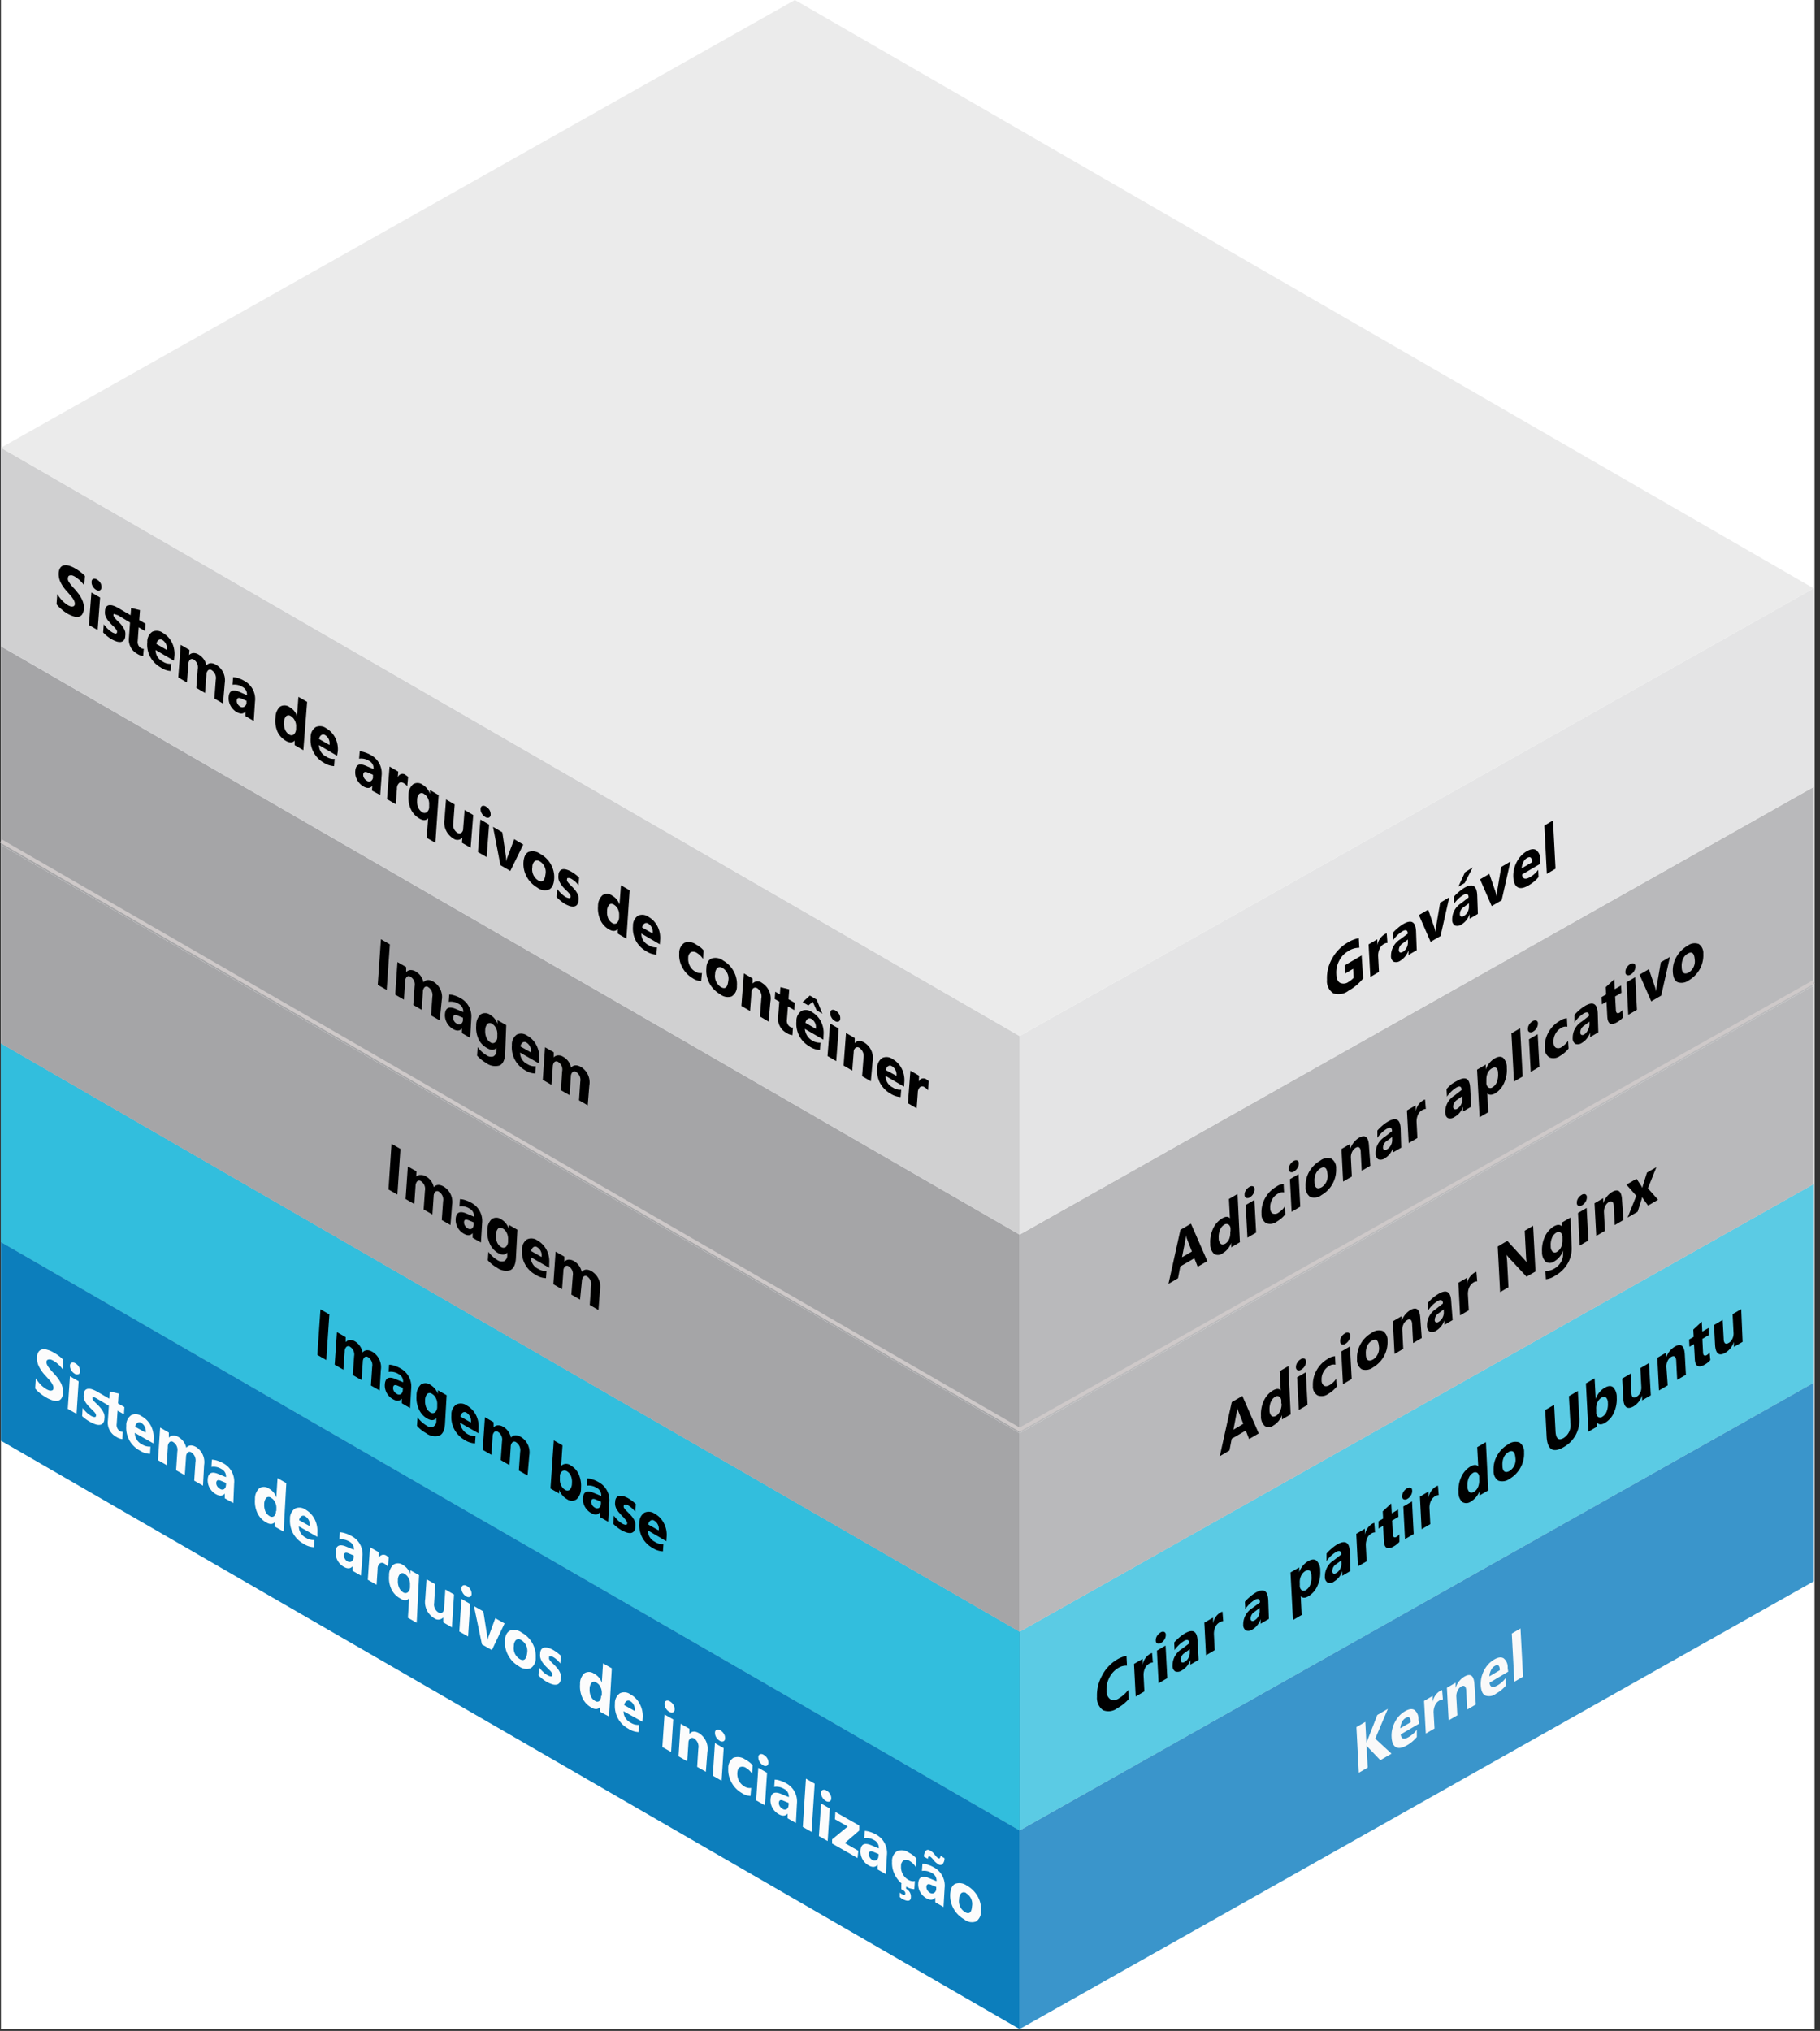 <svg xmlns="http://www.w3.org/2000/svg" viewBox="0 0 251 280"><rect x="0" y="0" width="251" height="280" fill="#333333" stroke="none"/><defs><style>.cls-1{fill:#fff;}.cls-2{fill:#75b9d1;}.cls-3{fill:#0072c6;opacity:0.5;}.cls-10,.cls-3,.cls-8{isolation:isolate;}.cls-4{fill:#198ab3;}.cls-5{fill:#5bcbe4;}.cls-6{fill:#32bedd;}.cls-7{fill:#e3e3e4;}.cls-8{fill:#3c3c41;}.cls-10,.cls-8{opacity:0.25;}.cls-9{fill:#c8c8ca;}.cls-10,.cls-11{fill:#ebebeb;}.cls-12{fill:none;stroke:#cec9c9;stroke-width:0.5px;}.cls-13{fill:#f9f9f9;}.cls-14{fill:#fcfcfc;}</style></defs><title>OJ104601291</title><g id="source"><g id="text_shapes" data-name="text+shapes"><g id="Shapes"><rect id="Rectangle-path" class="cls-1" x="0.13" width="250.12" height="279.74"/><g id="Group"><polygon id="Shape" class="cls-2" points="250.13 218.02 140.62 279.74 140.62 252.36 250.13 190.64 250.13 218.02"/><polygon class="cls-3" points="250.13 218.02 140.62 279.74 140.62 252.36 250.13 190.64 250.13 218.02"/></g><polygon class="cls-4" points="140.62 279.74 0.13 198.62 0.13 171.24 140.62 252.36 140.62 279.74"/><polygon class="cls-3" points="140.62 279.74 0.13 198.62 0.13 171.24 140.62 252.36 140.62 279.74"/><polygon class="cls-2" points="250.13 190.64 140.62 252.36 140.62 224.98 250.13 163.26 250.13 190.64"/><polygon class="cls-5" points="250.13 190.64 140.62 252.36 140.62 224.98 250.13 163.26 250.13 190.64"/><polygon class="cls-4" points="140.62 252.36 0.13 171.24 0.13 143.87 140.62 224.98 140.62 252.36"/><polygon class="cls-6" points="140.62 252.36 0.13 171.24 0.13 143.87 140.62 224.98 140.62 252.36"/><polygon class="cls-7" points="250.13 163.26 140.62 224.98 140.62 197.6 250.13 135.88 250.13 163.26"/><polygon class="cls-8" points="250.13 163.26 140.62 224.98 140.62 197.6 250.13 135.88 250.13 163.26"/><polygon class="cls-9" points="140.62 224.98 0.13 143.87 0.13 116.49 140.62 197.61 140.62 224.98"/><polygon class="cls-8" points="140.62 224.98 0.13 143.87 0.13 116.49 140.62 197.61 140.62 224.98"/><polygon class="cls-7" points="250.13 135.88 140.62 197.6 140.62 170.22 250.13 108.5 250.13 135.88"/><polygon class="cls-8" points="250.13 135.88 140.62 197.6 140.62 170.22 250.13 108.5 250.13 135.88"/><polygon class="cls-9" points="140.62 197.6 0.13 116.48 0.13 89.11 140.62 170.22 140.62 197.6"/><polygon class="cls-8" points="140.62 197.6 0.13 116.48 0.13 89.11 140.62 170.22 140.62 197.6"/><polygon class="cls-7" points="250.13 108.49 140.62 170.22 140.62 142.84 250.13 81.12 250.13 108.49"/><polygon class="cls-10" points="250.13 108.49 140.62 170.22 140.62 142.84 250.13 81.12 250.13 108.49"/><polygon class="cls-9" points="140.62 170.22 0.13 89.1 0.13 61.72 140.62 142.84 140.62 170.22"/><polygon class="cls-10" points="140.62 170.22 0.13 89.1 0.13 61.72 140.62 142.84 140.62 170.22"/><polygon class="cls-11" points="140.62 142.84 0.13 61.73 109.63 0 250.13 81.12 140.62 142.84"/><polyline class="cls-12" points="0.13 115.95 140.62 197.1 250.13 135.38"/></g></g></g><g id="text"><path d="M7.8,83.31l.1-1.4a5.34,5.34,0,0,0,.69.9,3.84,3.84,0,0,0,.76.62,1.9,1.9,0,0,0,.41.18.69.69,0,0,0,.3,0,.29.29,0,0,0,.19-.1.48.48,0,0,0,.08-.22,1.06,1.06,0,0,0-.07-.38,2,2,0,0,0-.23-.42c-.1-.14-.22-.29-.35-.45l-.45-.51a5.09,5.09,0,0,1-.9-1.3A2.64,2.64,0,0,1,8.1,79a1.44,1.44,0,0,1,.24-.75.79.79,0,0,1,.51-.3,1.45,1.45,0,0,1,.7.06,3.72,3.72,0,0,1,.83.37,6.51,6.51,0,0,1,.75.5,4.28,4.28,0,0,1,.59.53l-.1,1.31a3.17,3.17,0,0,0-.28-.36L11,80l-.34-.27a2.64,2.64,0,0,0-.32-.22,1.54,1.54,0,0,0-.38-.17.67.67,0,0,0-.3,0,.34.34,0,0,0-.2.09.44.44,0,0,0-.08.22.76.76,0,0,0,0,.33,1.35,1.35,0,0,0,.19.35,3.26,3.26,0,0,0,.3.41c.12.15.26.3.42.47s.39.46.56.68a4.74,4.74,0,0,1,.41.66,2.94,2.94,0,0,1,.25.68,2.45,2.45,0,0,1,.05.72,1.54,1.54,0,0,1-.24.79.8.8,0,0,1-.52.3,1.54,1.54,0,0,1-.71-.08,4.46,4.46,0,0,1-.84-.39A5.51,5.51,0,0,1,8.48,84,4.32,4.32,0,0,1,7.8,83.31Z"/><path d="M13.47,86.87l-1.2-.7.34-4.48,1.2.7Zm-.2-5.54a1.28,1.28,0,0,1-.48-.5,1,1,0,0,1-.15-.62.41.41,0,0,1,.23-.4.6.6,0,0,1,.51.1,1.28,1.28,0,0,1,.49.49A1.08,1.08,0,0,1,14,81a.43.43,0,0,1-.23.4A.58.58,0,0,1,13.27,81.33Z"/><path d="M14.23,87.2l.09-1.13a4.24,4.24,0,0,0,.57.66,3.06,3.06,0,0,0,.54.42,1.28,1.28,0,0,0,.52.2c.12,0,.19-.07.2-.21a.43.43,0,0,0-.06-.26,1.37,1.37,0,0,0-.21-.28,3.58,3.58,0,0,0-.27-.29,4.11,4.11,0,0,1-.3-.29l-.39-.45a2.2,2.2,0,0,1-.27-.43,1.46,1.46,0,0,1-.16-.44,2.06,2.06,0,0,1,0-.51.9.9,0,0,1,.19-.55.6.6,0,0,1,.42-.2,1.31,1.31,0,0,1,.56.08,3.63,3.63,0,0,1,.64.3l1.71,1,.08-1,1.22.3-.1,1.37.87.51-.08,1-.87-.51L19,88.35a1,1,0,0,0,.43,1,.82.82,0,0,0,.4.1l-.08,1a1.8,1.8,0,0,1-.81-.3,2.22,2.22,0,0,1-1.15-2.26l.15-2.06-1.66-1L16,84.74l-.19-.08H15.7a.17.17,0,0,0-.06.12.49.49,0,0,0,.06.22,2.22,2.22,0,0,0,.17.24l.23.25.26.25a5.67,5.67,0,0,1,.42.46,3.17,3.17,0,0,1,.31.47,1.66,1.66,0,0,1,.19.48,1.87,1.87,0,0,1,0,.53,1,1,0,0,1-.2.6.7.7,0,0,1-.43.23,1.47,1.47,0,0,1-.6-.08,4,4,0,0,1-.68-.31A5.46,5.46,0,0,1,14.23,87.2Z"/><path d="M24,91.1l-2.54-1.48a1.76,1.76,0,0,0,1,1.6,1.82,1.82,0,0,0,1.16.3l-.08,1A2.79,2.79,0,0,1,22.13,92a3.62,3.62,0,0,1-1.42-1.46,3.5,3.5,0,0,1-.39-2,1.62,1.62,0,0,1,.7-1.44,1.41,1.41,0,0,1,1.43.15,3.18,3.18,0,0,1,1.27,1.35,3.52,3.52,0,0,1,.34,1.85ZM23,89.6a1.31,1.31,0,0,0-.6-1.36.47.47,0,0,0-.52,0,.81.81,0,0,0-.31.54Z"/><path d="M30.76,97l-1.19-.69.19-2.56a1.28,1.28,0,0,0-.55-1.34.39.39,0,0,0-.5,0,.87.87,0,0,0-.24.62l-.19,2.51-1.2-.7.19-2.58a1.27,1.27,0,0,0-.53-1.31.43.43,0,0,0-.52,0,.92.92,0,0,0-.24.66l-.19,2.49-1.2-.7.34-4.49,1.2.7-.05.71h0a.87.87,0,0,1,.57-.28,1.23,1.23,0,0,1,.75.21,2.23,2.23,0,0,1,1.07,1.49c.33-.38.79-.41,1.36-.07A2.46,2.46,0,0,1,31,94.17Z"/><path d="M35,99.4l-1.14-.66,0-.64h0c-.29.35-.7.37-1.21.08a2.23,2.23,0,0,1-.86-.89,2.14,2.14,0,0,1-.25-1.18c.06-.87.55-1.11,1.45-.73l1.07.46a1.14,1.14,0,0,0-.63-1.14,2,2,0,0,0-1.36-.29l.08-1.05a2.58,2.58,0,0,1,.7.14,3.45,3.45,0,0,1,.8.35,2.84,2.84,0,0,1,1.52,2.88Zm-1-2.48,0-.3-.71-.31q-.6-.25-.63.27a.73.73,0,0,0,.11.47,1,1,0,0,0,.37.38.53.53,0,0,0,.57,0A.66.66,0,0,0,34,96.92Z"/><path d="M41.84,103.43l-1.2-.7,0-.62h0q-.47.5-1.26,0a2.84,2.84,0,0,1-1.13-1.28A3.79,3.79,0,0,1,38,98.93a2,2,0,0,1,.63-1.5,1.17,1.17,0,0,1,1.33.08,2.09,2.09,0,0,1,1,1.23h0l.2-2.66,1.2.69Zm-1-2.87,0-.34a1.59,1.59,0,0,0-.17-.85,1.36,1.36,0,0,0-.55-.63.52.52,0,0,0-.65,0,1.26,1.26,0,0,0-.3.86,2.16,2.16,0,0,0,.15,1,1.37,1.37,0,0,0,.58.67.51.51,0,0,0,.61,0A1,1,0,0,0,40.83,100.56Z"/><path d="M46.49,104.2,44,102.73a1.75,1.75,0,0,0,1,1.59,1.82,1.82,0,0,0,1.16.31l-.08,1a2.92,2.92,0,0,1-1.43-.48,3.6,3.6,0,0,1-1.41-1.46,3.5,3.5,0,0,1-.39-2,1.62,1.62,0,0,1,.69-1.44,1.42,1.42,0,0,1,1.44.15,3.18,3.18,0,0,1,1.27,1.35,3.52,3.52,0,0,1,.34,1.85Zm-1.05-1.49a1.31,1.31,0,0,0-.6-1.36.47.47,0,0,0-.52,0,.76.76,0,0,0-.31.54Z"/><path d="M52.44,109.61,51.3,109l.05-.65h0c-.3.35-.71.38-1.22.08a2.23,2.23,0,0,1-.86-.89A2.1,2.1,0,0,1,49,106.3c.07-.87.55-1.11,1.45-.72l1.07.45a1.14,1.14,0,0,0-.63-1.14,2,2,0,0,0-1.36-.29l.08-1a2.18,2.18,0,0,1,.7.13,4.3,4.3,0,0,1,.81.35,2.87,2.87,0,0,1,1.51,2.89Zm-1-2.48,0-.31-.71-.3q-.6-.26-.63.27a.76.76,0,0,0,.11.47,1,1,0,0,0,.37.37.55.55,0,0,0,.57.06A.67.67,0,0,0,51.45,107.13Z"/><path d="M56.17,108.4a1.73,1.73,0,0,0-.5-.43c-.26-.15-.47-.16-.63,0a1,1,0,0,0-.29.77l-.17,2.14-1.2-.7.35-4.49,1.2.7-.07.84h0A.67.67,0,0,1,56,106.9a1,1,0,0,1,.29.23Z"/><path d="M60.05,116.2l-1.2-.69.2-2.69h0c-.31.33-.73.34-1.25,0a2.83,2.83,0,0,1-1.14-1.27,3.9,3.9,0,0,1-.32-1.92,1.92,1.92,0,0,1,.63-1.5,1.15,1.15,0,0,1,1.33.07,2.24,2.24,0,0,1,1,1.25h0l0-.53,1.2.7Zm-.86-4.89,0-.36a1.74,1.74,0,0,0-.16-.86,1.38,1.38,0,0,0-.55-.63.5.5,0,0,0-.65,0,1.26,1.26,0,0,0-.3.86,2.14,2.14,0,0,0,.15,1,1.4,1.4,0,0,0,.55.66.54.54,0,0,0,.64,0A.94.94,0,0,0,59.19,111.31Z"/><path d="M64.91,116.88l-1.2-.69.06-.69h0a.92.92,0,0,1-1.25.1,2.58,2.58,0,0,1-1.21-2.67l.21-2.71,1.19.69-.19,2.59a1.27,1.27,0,0,0,.58,1.33.46.46,0,0,0,.53,0,.74.74,0,0,0,.25-.59l.2-2.57,1.19.7Z"/><path d="M67.12,118.17l-1.2-.7.34-4.48,1.2.7Zm-.2-5.54a1.28,1.28,0,0,1-.48-.5,1,1,0,0,1-.15-.62.41.41,0,0,1,.23-.4.6.6,0,0,1,.51.1,1.33,1.33,0,0,1,.49.48,1.22,1.22,0,0,1,.15.63.43.43,0,0,1-.23.4A.58.58,0,0,1,66.92,112.63Z"/><path d="M72.17,116.44l-1.79,3.64-1.36-.8L68,114l1.28.75.47,3.16a6.37,6.37,0,0,1,.07.87h0a3.39,3.39,0,0,1,.2-.69l.9-2.39Z"/><path d="M74.11,122.37a3.86,3.86,0,0,1-1.48-1.52,3.71,3.71,0,0,1-.43-2c.06-.74.3-1.21.71-1.4a1.77,1.77,0,0,1,1.61.28A3.7,3.7,0,0,1,76,119.21a3.55,3.55,0,0,1,.43,2c-.06.75-.29,1.22-.71,1.43A1.65,1.65,0,0,1,74.11,122.37Zm.31-3.63a.59.59,0,0,0-.69,0,1.12,1.12,0,0,0-.31.82,1.78,1.78,0,0,0,.81,1.82c.57.33.89.06,1-.83A1.69,1.69,0,0,0,74.42,118.74Z"/><path d="M76.77,123.68l.09-1.12a4.08,4.08,0,0,0,.57.65,3.75,3.75,0,0,0,.54.43,1.41,1.41,0,0,0,.51.19.19.19,0,0,0,.21-.2.45.45,0,0,0-.06-.27,2.26,2.26,0,0,0-.21-.28,2.46,2.46,0,0,0-.28-.28c-.1-.1-.19-.2-.29-.29a5,5,0,0,1-.39-.46,2.61,2.61,0,0,1-.27-.44,1.57,1.57,0,0,1-.16-.46,1.77,1.77,0,0,1,0-.52.87.87,0,0,1,.19-.56.65.65,0,0,1,.41-.23,1.25,1.25,0,0,1,.56.07,2.77,2.77,0,0,1,.64.29,3.38,3.38,0,0,1,.52.35,5.27,5.27,0,0,1,.52.44l-.08,1.07a3.39,3.39,0,0,0-.47-.52,3.27,3.27,0,0,0-.51-.37l-.22-.11a.81.81,0,0,0-.19,0,.17.17,0,0,0-.13,0,.17.17,0,0,0-.06.14.47.47,0,0,0,0,.25,1.23,1.23,0,0,0,.17.25,2.68,2.68,0,0,0,.23.26l.26.26a5.67,5.67,0,0,1,.42.46,3.1,3.1,0,0,1,.31.46,1.81,1.81,0,0,1,.18.49,1.53,1.53,0,0,1,0,.53,1,1,0,0,1-.2.59.66.66,0,0,1-.43.23,1.45,1.45,0,0,1-.6-.07,4.11,4.11,0,0,1-.68-.32A5.64,5.64,0,0,1,76.77,123.68Z"/><path d="M86.39,129.41l-1.2-.7,0-.61h0c-.31.32-.73.33-1.26,0a2.81,2.81,0,0,1-1.13-1.27,3.9,3.9,0,0,1-.32-1.92,2,2,0,0,1,.63-1.5,1.15,1.15,0,0,1,1.33.08,2.11,2.11,0,0,1,1,1.23h0l.2-2.67,1.2.7Zm-1-2.86,0-.34a1.74,1.74,0,0,0-.16-.86,1.46,1.46,0,0,0-.55-.62c-.27-.16-.49-.16-.65,0a1.26,1.26,0,0,0-.3.86,2.18,2.18,0,0,0,.14,1,1.41,1.41,0,0,0,.58.67.52.52,0,0,0,.62,0A1.06,1.06,0,0,0,85.38,126.55Z"/><path d="M91,130.19l-2.54-1.48a1.74,1.74,0,0,0,1,1.6,1.86,1.86,0,0,0,1.15.31l-.08,1a2.82,2.82,0,0,1-1.42-.49,3.6,3.6,0,0,1-1.42-1.45,3.64,3.64,0,0,1-.39-2,1.65,1.65,0,0,1,.7-1.44,1.44,1.44,0,0,1,1.43.16,3.18,3.18,0,0,1,1.27,1.35,3.51,3.51,0,0,1,.34,1.85Zm-1-1.5a1.32,1.32,0,0,0-.6-1.36.47.47,0,0,0-.52,0,.76.76,0,0,0-.31.54Z"/><path d="M96.7,135.26a2.19,2.19,0,0,1-1.19-.41,3.67,3.67,0,0,1-1.4-1.47,3.47,3.47,0,0,1-.43-1.94,1.62,1.62,0,0,1,.73-1.46,1.74,1.74,0,0,1,1.64.27,3.38,3.38,0,0,1,1,.79l-.09,1.17a2.53,2.53,0,0,0-.82-.81.87.87,0,0,0-.84-.13.9.9,0,0,0-.38.79,2,2,0,0,0,.22,1.1,1.86,1.86,0,0,0,.77.8,1.29,1.29,0,0,0,.9.19Z"/><path d="M99.32,137.07a3.73,3.73,0,0,1-1.48-1.52,3.57,3.57,0,0,1-.42-2c0-.74.29-1.21.71-1.4a1.72,1.72,0,0,1,1.6.28,3.74,3.74,0,0,1,1.47,1.51,3.6,3.6,0,0,1,.43,2,1.6,1.6,0,0,1-.71,1.43A1.65,1.65,0,0,1,99.32,137.07Zm.31-3.62a.59.59,0,0,0-.69,0,1.17,1.17,0,0,0-.31.82,1.78,1.78,0,0,0,.81,1.82c.57.33.9.06,1-.83A1.68,1.68,0,0,0,99.63,133.45Z"/><path d="M106,140.85l-1.19-.7.19-2.49a1.37,1.37,0,0,0-.57-1.42.47.47,0,0,0-.53,0,.8.8,0,0,0-.26.59l-.19,2.56-1.2-.7.34-4.49,1.2.7,0,.71h0a.94.94,0,0,1,1.31-.09,2.51,2.51,0,0,1,1.15,2.6Z"/><path d="M109.29,142.72a1.83,1.83,0,0,1-.82-.31,2.22,2.22,0,0,1-1.15-2.26l.16-2.05-.63-.37.07-1,.64.37.07-1,1.22.3-.1,1.36.87.51-.07,1-.88-.51-.14,1.81a1,1,0,0,0,.43,1,.65.65,0,0,0,.4.1Z"/><path d="M113.56,143.34,111,141.86a2.09,2.09,0,0,0,2.15,1.9l-.07,1a2.7,2.7,0,0,1-1.43-.48,3.62,3.62,0,0,1-1.42-1.46,3.68,3.68,0,0,1-.39-2,1.63,1.63,0,0,1,.7-1.44,1.41,1.41,0,0,1,1.43.15,3.12,3.12,0,0,1,1.27,1.35,3.43,3.43,0,0,1,.34,1.85Zm-.14-3.58-.79-.46-.53-1.17-.62.49-.79-.45,1-.91.94.55Zm-.91,2.08a1.31,1.31,0,0,0-.6-1.36.47.47,0,0,0-.52,0,.85.85,0,0,0-.31.54Z"/><path d="M115.33,146.3l-1.2-.7.35-4.48,1.19.69Zm-.19-5.54a1.16,1.16,0,0,1-.48-.5,1.13,1.13,0,0,1-.16-.62.43.43,0,0,1,.23-.4.6.6,0,0,1,.51.1,1.33,1.33,0,0,1,.49.48,1,1,0,0,1,.15.62.42.42,0,0,1-.23.41A.56.56,0,0,1,115.14,140.76Z"/><path d="M120.1,149.08l-1.2-.7.19-2.49a1.38,1.38,0,0,0-.57-1.42.45.45,0,0,0-.53,0,.72.72,0,0,0-.25.58l-.2,2.56-1.2-.7.34-4.49,1.2.7,0,.71h0q.5-.57,1.32-.09a2.52,2.52,0,0,1,1.15,2.6Z"/><path d="M124.68,149.82l-2.54-1.48a1.74,1.74,0,0,0,1,1.6,1.79,1.79,0,0,0,1.15.31l-.08,1a2.89,2.89,0,0,1-1.42-.48,3.68,3.68,0,0,1-1.42-1.46,3.6,3.6,0,0,1-.39-2,1.65,1.65,0,0,1,.7-1.45,1.44,1.44,0,0,1,1.43.16,3.18,3.18,0,0,1,1.27,1.35,3.51,3.51,0,0,1,.34,1.85Zm-1.05-1.5A1.3,1.3,0,0,0,123,147a.45.45,0,0,0-.52,0,.76.76,0,0,0-.31.54Z"/><path d="M128,150.33a1.69,1.69,0,0,0-.49-.43.52.52,0,0,0-.64,0,1.09,1.09,0,0,0-.29.77l-.16,2.14-1.2-.7.34-4.49,1.2.7-.06.83h0a.69.69,0,0,1,1.1-.31,1.46,1.46,0,0,1,.29.22Z"/><path d="M188,134.89a6.87,6.87,0,0,1-2,1.69,2.27,2.27,0,0,1-2.11.37,2,2,0,0,1-.88-1.87,5.4,5.4,0,0,1,.7-2.91,5.81,5.81,0,0,1,2.15-2.22,4.71,4.71,0,0,1,1.54-.61l.07,1.33a2.71,2.71,0,0,0-1.56.48,3.11,3.11,0,0,0-1.21,1.3,3.36,3.36,0,0,0-.4,1.81c0,.64.2,1.06.51,1.24a1.14,1.14,0,0,0,1.19-.14,2.89,2.89,0,0,0,.69-.56l-.07-1.23-1.08.64-.06-1.13,2.31-1.35Z"/><path d="M191.35,130a.94.94,0,0,0-.51.16,1.39,1.39,0,0,0-.59.69,2.16,2.16,0,0,0-.18,1l.11,2.14-1.19.71-.24-4.5,1.2-.7,0,.83h0a2.21,2.21,0,0,1,1-1.52,1,1,0,0,1,.3-.12Z"/><path d="M195.39,131l-1.14.66,0-.64h0a2.64,2.64,0,0,1-1.12,1.43,1,1,0,0,1-.91.15.88.88,0,0,1-.38-.8,2.66,2.66,0,0,1,1.26-2.29l1.05-.78c0-.49-.27-.61-.73-.34a4.48,4.48,0,0,0-1.3,1.25l-.05-1a4.67,4.67,0,0,1,.67-.66,5.4,5.4,0,0,1,.79-.58c1.1-.65,1.69-.33,1.76.95Zm-1.22-1.17,0-.3-.7.52a1.11,1.11,0,0,0-.55.95.33.33,0,0,0,.16.31.44.44,0,0,0,.39-.08,1.35,1.35,0,0,0,.54-.59A1.65,1.65,0,0,0,194.17,129.8Z"/><path d="M199.88,123.71l-1.21,5.34-1.37.8-1.61-3.69,1.28-.75.82,2.38a4.19,4.19,0,0,1,.18.72h0a7,7,0,0,1,.1-.85l.55-3.2Z"/><path d="M203.82,126l-1.14.67,0-.65h0a2.55,2.55,0,0,1-1.11,1.43,1,1,0,0,1-.91.15.88.88,0,0,1-.38-.8,2.63,2.63,0,0,1,1.26-2.29l1-.78c0-.49-.27-.6-.73-.34a4.36,4.36,0,0,0-1.3,1.25l0-1a4.67,4.67,0,0,1,.67-.66,5.36,5.36,0,0,1,.78-.58c1.11-.65,1.7-.33,1.77,1Zm-.71-6.41L202,121.74l-.87.51.92-2Zm-.52,5.24v-.3l-.7.52a1.11,1.11,0,0,0-.55,1,.31.31,0,0,0,.16.31.44.44,0,0,0,.39-.08,1.35,1.35,0,0,0,.54-.59A1.54,1.54,0,0,0,202.59,124.87Z"/><path d="M208.31,118.78l-1.21,5.34-1.37.8-1.61-3.69,1.28-.75.82,2.38a4.19,4.19,0,0,1,.18.72h0a7,7,0,0,1,.1-.85l.54-3.2Z"/><path d="M212.45,119.08l-2.54,1.49c.08.63.45.74,1.12.35a3.55,3.55,0,0,0,1.11-1l.05,1a4.81,4.81,0,0,1-1.38,1.15c-.63.37-1.13.46-1.49.26s-.57-.66-.61-1.38a4,4,0,0,1,.47-2.11,3.67,3.67,0,0,1,1.34-1.46q.85-.5,1.35-.18a1.56,1.56,0,0,1,.55,1.31Zm-1.16-.2q0-1-.72-.57a1.27,1.27,0,0,0-.49.57,2.28,2.28,0,0,0-.22.84Z"/><path d="M214.53,119.77l-1.2.71-.34-6.66,1.19-.7Z"/><path d="M53.33,136.48l-1.23-.7.44-6.29,1.23.71Z"/><path d="M60.65,140.69l-1.2-.69.18-2.56a1.3,1.3,0,0,0-.56-1.34.39.39,0,0,0-.5,0,.87.87,0,0,0-.24.62l-.17,2.51L57,138.56l.18-2.59a1.25,1.25,0,0,0-.55-1.3.4.4,0,0,0-.51,0,.88.88,0,0,0-.24.65l-.17,2.5-1.2-.69.31-4.49,1.2.69,0,.7h0a.83.83,0,0,1,.56-.29,1.34,1.34,0,0,1,.76.2,2.26,2.26,0,0,1,1.07,1.49c.34-.39.79-.42,1.37-.08a2.45,2.45,0,0,1,1.15,2.53Z"/><path d="M64.85,143.1l-1.14-.66,0-.64h0c-.29.35-.7.38-1.21.09a2.25,2.25,0,0,1-.87-.89,2.1,2.1,0,0,1-.26-1.17c.06-.87.55-1.12,1.45-.74l1.07.45a1.15,1.15,0,0,0-.64-1.14,2,2,0,0,0-1.36-.28l.07-1a2.23,2.23,0,0,1,.71.13,3.63,3.63,0,0,1,.8.34A2.86,2.86,0,0,1,65,140.41Zm-1-2.48,0-.3-.72-.3q-.59-.26-.63.27a.81.81,0,0,0,.12.47.9.9,0,0,0,.38.37.52.52,0,0,0,.57.05A.68.68,0,0,0,63.85,140.62Z"/><path d="M69.67,145.33c-.06.83-.32,1.36-.77,1.57a2.06,2.06,0,0,1-1.87-.36,4.89,4.89,0,0,1-1.23-1l.08-1.17a4.15,4.15,0,0,0,1.19,1.1,1.06,1.06,0,0,0,1,.17.9.9,0,0,0,.41-.81l0-.36h0c-.31.34-.74.36-1.27.05A2.77,2.77,0,0,1,66,143.27a3.82,3.82,0,0,1-.32-1.88,2,2,0,0,1,.61-1.53,1.15,1.15,0,0,1,1.33.07,2.31,2.31,0,0,1,1,1.24h0l0-.52,1.2.69ZM68.59,143l0-.35a1.76,1.76,0,0,0-.16-.86,1.4,1.4,0,0,0-.55-.62.51.51,0,0,0-.66,0,1.33,1.33,0,0,0-.3.88,2.22,2.22,0,0,0,.16,1,1.4,1.4,0,0,0,.57.67.52.52,0,0,0,.63,0A1,1,0,0,0,68.59,143Z"/><path d="M74.27,146.58l-2.54-1.46a1.74,1.74,0,0,0,1,1.59,1.81,1.81,0,0,0,1.16.3l-.07,1a2.76,2.76,0,0,1-1.43-.47A3.69,3.69,0,0,1,71,146.09a3.59,3.59,0,0,1-.4-2,1.65,1.65,0,0,1,.68-1.45,1.4,1.4,0,0,1,1.43.15A3.07,3.07,0,0,1,74,144.15a3.4,3.4,0,0,1,.36,1.85Zm-1.06-1.49a1.3,1.3,0,0,0-.61-1.35.45.45,0,0,0-.52,0,.84.84,0,0,0-.3.54Z"/><path d="M81.06,152.4l-1.2-.69.17-2.56a1.3,1.3,0,0,0-.55-1.34.42.42,0,0,0-.51,0,.88.88,0,0,0-.24.63L78.56,151l-1.2-.69.17-2.59a1.23,1.23,0,0,0-.54-1.3.43.43,0,0,0-.52,0,1,1,0,0,0-.23.66l-.18,2.49-1.2-.69.31-4.49,1.2.69,0,.71h0a.82.82,0,0,1,.57-.28,1.25,1.25,0,0,1,.75.2,2.2,2.2,0,0,1,1.07,1.49c.34-.39.79-.42,1.37-.09a2.47,2.47,0,0,1,1.15,2.54Z"/><path d="M54.81,164.7,53.58,164,54,157.7l1.23.71Z"/><path d="M62.13,168.9l-1.2-.69.18-2.56a1.29,1.29,0,0,0-.56-1.34.39.39,0,0,0-.5,0,.87.87,0,0,0-.24.62l-.17,2.52-1.21-.7.18-2.58a1.27,1.27,0,0,0-.54-1.31.43.43,0,0,0-.52,0,1,1,0,0,0-.24.66L57.14,166l-1.2-.69.31-4.49,1.2.69-.05.71h0A.78.78,0,0,1,58,162a1.26,1.26,0,0,1,.76.2,2.21,2.21,0,0,1,1.07,1.48c.34-.38.79-.41,1.37-.08a2.47,2.47,0,0,1,1.15,2.54Z"/><path d="M66.33,171.31l-1.14-.65,0-.65h0c-.29.36-.7.38-1.21.09a2.23,2.23,0,0,1-.87-.88,2.15,2.15,0,0,1-.26-1.18c.06-.87.55-1.12,1.45-.74l1.07.45a1.13,1.13,0,0,0-.64-1.13,2,2,0,0,0-1.36-.29l.07-1a2.56,2.56,0,0,1,.71.13,4.18,4.18,0,0,1,.8.34,2.85,2.85,0,0,1,1.54,2.88Zm-1-2.47,0-.31-.72-.3Q64,168,64,168.5a.81.81,0,0,0,.12.47,1,1,0,0,0,.38.38.55.55,0,0,0,.57.05A.7.7,0,0,0,65.33,168.84Z"/><path d="M71.15,173.54c-.06.83-.31,1.36-.77,1.58a2.1,2.1,0,0,1-1.86-.36,4.79,4.79,0,0,1-1.24-1l.08-1.17a4.15,4.15,0,0,0,1.19,1.1,1.07,1.07,0,0,0,1,.18.9.9,0,0,0,.41-.82l0-.35h0c-.31.34-.73.36-1.27.06a2.77,2.77,0,0,1-1.14-1.29,3.68,3.68,0,0,1-.33-1.87,2,2,0,0,1,.61-1.53,1.16,1.16,0,0,1,1.33.06,2.33,2.33,0,0,1,1,1.25h0l0-.52,1.2.69Zm-1.08-2.33,0-.35a1.73,1.73,0,0,0-.17-.85,1.32,1.32,0,0,0-.55-.63c-.27-.15-.49-.15-.65,0a1.3,1.3,0,0,0-.3.88,2.09,2.09,0,0,0,.15,1,1.36,1.36,0,0,0,.57.67.54.54,0,0,0,.63,0A1,1,0,0,0,70.07,171.21Z"/><path d="M75.75,174.79l-2.54-1.46a1.76,1.76,0,0,0,1,1.6,1.85,1.85,0,0,0,1.16.29l-.07,1a2.76,2.76,0,0,1-1.43-.47A3.55,3.55,0,0,1,72,172.32a1.64,1.64,0,0,1,.68-1.44,1.42,1.42,0,0,1,1.44.14,3.24,3.24,0,0,1,1.28,1.34,3.51,3.51,0,0,1,.35,1.85Zm-1.06-1.49a1.29,1.29,0,0,0-.61-1.35.45.45,0,0,0-.52,0,.79.79,0,0,0-.3.54Z"/><path d="M82.54,180.61l-1.2-.69.17-2.56A1.28,1.28,0,0,0,81,176a.4.4,0,0,0-.51,0,1,1,0,0,0-.24.63L80,179.18l-1.2-.69L79,175.9a1.26,1.26,0,0,0-.55-1.3.4.4,0,0,0-.51,0,.88.88,0,0,0-.24.65l-.18,2.5-1.2-.69.31-4.49,1.21.69,0,.7h0a.83.83,0,0,1,.57-.29,1.33,1.33,0,0,1,.75.2,2.23,2.23,0,0,1,1.07,1.49c.34-.39.8-.42,1.37-.09a2.48,2.48,0,0,1,1.15,2.54Z"/><path d="M45,187.51l-1.23-.71.43-6.28,1.23.7Z"/><path d="M52.36,191.71l-1.2-.69.17-2.56a1.28,1.28,0,0,0-.55-1.33.4.4,0,0,0-.51,0,.91.91,0,0,0-.23.63l-.18,2.51-1.2-.69.18-2.59a1.26,1.26,0,0,0-.55-1.3.4.4,0,0,0-.51,0,.88.88,0,0,0-.24.65l-.18,2.5-1.2-.69.31-4.49,1.21.69,0,.7h0a.79.79,0,0,1,.57-.29,1.33,1.33,0,0,1,.75.2A2.23,2.23,0,0,1,50,186.47c.34-.39.8-.42,1.37-.09a2.48,2.48,0,0,1,1.15,2.54Z"/><path d="M56.56,194.13l-1.14-.66,0-.64h0c-.3.35-.7.38-1.22.08a2.17,2.17,0,0,1-.87-.88,2.1,2.1,0,0,1-.25-1.18c.06-.87.54-1.11,1.45-.73l1.07.45a1.15,1.15,0,0,0-.65-1.14,1.93,1.93,0,0,0-1.35-.28l.07-1a2.5,2.5,0,0,1,.7.13,4.3,4.3,0,0,1,.81.35,2.85,2.85,0,0,1,1.53,2.87Zm-1-2.48,0-.3-.71-.3q-.6-.26-.63.27a.81.81,0,0,0,.11.47,1,1,0,0,0,.38.37.53.53,0,0,0,.57.05A.66.66,0,0,0,55.55,191.65Z"/><path d="M61.37,196.36c-.06.83-.31,1.35-.76,1.57a2.06,2.06,0,0,1-1.87-.36,4.38,4.38,0,0,1-1.23-1l.08-1.16a4.16,4.16,0,0,0,1.19,1.1,1.05,1.05,0,0,0,1,.17.89.89,0,0,0,.4-.81l0-.36h0c-.31.35-.73.37-1.27.06a2.78,2.78,0,0,1-1.14-1.29,3.76,3.76,0,0,1-.32-1.87,2,2,0,0,1,.61-1.53,1.15,1.15,0,0,1,1.33.07,2.3,2.3,0,0,1,1,1.24h0l0-.52,1.21.69ZM60.3,194l0-.36a1.64,1.64,0,0,0-.17-.85,1.29,1.29,0,0,0-.55-.62.51.51,0,0,0-.65,0,1.33,1.33,0,0,0-.3.89,2.22,2.22,0,0,0,.16,1,1.4,1.4,0,0,0,.57.67.54.54,0,0,0,.63,0A1,1,0,0,0,60.3,194Z"/><path d="M66,197.61l-2.55-1.46A2.11,2.11,0,0,0,65.59,198l-.07,1a2.92,2.92,0,0,1-1.43-.47,3.66,3.66,0,0,1-1.42-1.45,3.6,3.6,0,0,1-.41-2,1.63,1.63,0,0,1,.69-1.45,1.43,1.43,0,0,1,1.43.14,3.14,3.14,0,0,1,1.28,1.35A3.5,3.5,0,0,1,66,197Zm-1.06-1.49a1.34,1.34,0,0,0-.61-1.36.47.47,0,0,0-.52,0,.81.81,0,0,0-.31.54Z"/><path d="M72.76,203.43l-1.2-.69.18-2.56a1.31,1.31,0,0,0-.56-1.34.39.39,0,0,0-.5,0,.87.87,0,0,0-.24.62L70.27,202l-1.21-.7.18-2.58a1.24,1.24,0,0,0-.55-1.3.41.41,0,0,0-.51,0,.92.92,0,0,0-.24.66l-.17,2.49-1.2-.69.31-4.49,1.2.69,0,.71h0a.82.82,0,0,1,.56-.28,1.26,1.26,0,0,1,.76.2,2.24,2.24,0,0,1,1.07,1.48c.34-.38.79-.41,1.37-.08A2.47,2.47,0,0,1,73,200.64Z"/><path d="M77.12,205.39h0l0,.52-1.2-.69.46-6.64,1.2.69-.19,2.83h0a1,1,0,0,1,1.32-.06,2.65,2.65,0,0,1,1.13,1.27,3.89,3.89,0,0,1,.29,1.86,2,2,0,0,1-.6,1.53,1.13,1.13,0,0,1-1.32,0A2.44,2.44,0,0,1,77.12,205.39Zm.1-1.91,0,.46a1.65,1.65,0,0,0,.17.84,1.39,1.39,0,0,0,.53.61.55.55,0,0,0,.67,0,1.37,1.37,0,0,0,.29-.91,2.11,2.11,0,0,0-.14-1,1.35,1.35,0,0,0-.57-.65.58.58,0,0,0-.63,0A.84.84,0,0,0,77.22,203.48Z"/><path d="M83.88,209.81l-1.14-.65,0-.65h0c-.3.36-.7.39-1.22.09a2.27,2.27,0,0,1-.86-.88,2.13,2.13,0,0,1-.26-1.18c.06-.87.54-1.11,1.45-.73l1.07.44a1.14,1.14,0,0,0-.64-1.13,2,2,0,0,0-1.36-.29l.07-1a2.62,2.62,0,0,1,.71.13,3.87,3.87,0,0,1,.8.35,2.84,2.84,0,0,1,1.53,2.87Zm-1-2.47,0-.3-.71-.31c-.4-.16-.61-.07-.63.28a.85.85,0,0,0,.12.47.94.94,0,0,0,.37.37.53.53,0,0,0,.57.05A.67.67,0,0,0,82.87,207.34Z"/><path d="M84.58,210.09l.08-1.12a5.4,5.4,0,0,0,.57.65,3.51,3.51,0,0,0,.55.42,1.23,1.23,0,0,0,.52.19c.12,0,.19-.06.2-.2a.39.39,0,0,0-.07-.27,2.12,2.12,0,0,0-.2-.28L86,209.2a4,4,0,0,1-.29-.29l-.4-.45A3.59,3.59,0,0,1,85,208a1.9,1.9,0,0,1-.15-.46,1.48,1.48,0,0,1,0-.52.93.93,0,0,1,.18-.56.63.63,0,0,1,.42-.23,1.43,1.43,0,0,1,.56.06,3.2,3.2,0,0,1,.64.28c.17.1.35.22.53.35a6.66,6.66,0,0,1,.51.44l-.07,1.07a3.9,3.9,0,0,0-.48-.51,3,3,0,0,0-.5-.37,1.58,1.58,0,0,0-.23-.11.44.44,0,0,0-.19,0,.18.18,0,0,0-.13,0,.2.2,0,0,0-.06.14.59.59,0,0,0,0,.25,1.84,1.84,0,0,0,.17.25,2.84,2.84,0,0,0,.24.26,3.19,3.19,0,0,1,.26.26,5.63,5.63,0,0,1,.42.45,3.86,3.86,0,0,1,.32.46,2.26,2.26,0,0,1,.19.49,1.81,1.81,0,0,1,0,.53,1,1,0,0,1-.2.6.7.7,0,0,1-.43.23,1.49,1.49,0,0,1-.6-.08,3.93,3.93,0,0,1-.68-.3A5.45,5.45,0,0,1,84.58,210.09Z"/><path d="M91.9,212.49,89.35,211a1.74,1.74,0,0,0,1,1.59,1.79,1.79,0,0,0,1.15.3l-.07,1a2.81,2.81,0,0,1-1.43-.47A3.54,3.54,0,0,1,88.59,212a3.6,3.6,0,0,1-.41-2,1.61,1.61,0,0,1,.69-1.44,1.4,1.4,0,0,1,1.43.14,3.07,3.07,0,0,1,1.28,1.34,3.42,3.42,0,0,1,.36,1.85ZM90.84,211a1.3,1.3,0,0,0-.61-1.35.45.45,0,0,0-.52,0,.76.76,0,0,0-.3.54Z"/><path d="M166.51,173.87l-1.33.78-.46-1.17-1.94,1.13-.31,1.62-1.32.78,1.65-7.45,1.45-.85Zm-2.13-1.32-.69-1.77a2,2,0,0,1-.13-.52l0,0a3.31,3.31,0,0,1-.06.61l-.48,2.47Z"/><path d="M171,171.27l-1.19.7,0-.62h0a2.67,2.67,0,0,1-1.17,1.43,1.06,1.06,0,0,1-1.2.1,1.79,1.79,0,0,1-.53-1.41,4.26,4.26,0,0,1,.39-2.07,3.18,3.18,0,0,1,1.25-1.42c.5-.29.86-.29,1.08,0h0l-.14-2.67,1.19-.7Zm-1.29-1.5v-.34a.73.73,0,0,0-.26-.59.52.52,0,0,0-.59,0,1.42,1.42,0,0,0-.6.73,2.52,2.52,0,0,0-.18,1.12,1.06,1.06,0,0,0,.27.79c.15.13.36.12.62,0a1.42,1.42,0,0,0,.57-.69A2.18,2.18,0,0,0,169.66,169.77Z"/><path d="M172.37,165.08a.56.56,0,0,1-.5.08.41.41,0,0,1-.22-.4,1,1,0,0,1,.16-.62,1.35,1.35,0,0,1,.49-.49.56.56,0,0,1,.51-.09.39.39,0,0,1,.22.39,1.15,1.15,0,0,1-.17.63A1.31,1.31,0,0,1,172.37,165.08Zm.87,4.86-1.2.7-.24-4.5,1.2-.7Z"/><path d="M177.26,167.42a4.13,4.13,0,0,1-1.16,1,1.5,1.5,0,0,1-1.48.22,1.41,1.41,0,0,1-.64-1.29,4,4,0,0,1,.5-2.16,4.06,4.06,0,0,1,1.55-1.58,1.9,1.9,0,0,1,1-.37l.06,1.17a1.09,1.09,0,0,0-.85.17,2,2,0,0,0-.8.82,2.13,2.13,0,0,0-.26,1.14c0,.4.14.66.34.77a.81.81,0,0,0,.81-.12,3,3,0,0,0,.86-.84Z"/><path d="M178.47,161.51a.53.53,0,0,1-.51.08.4.4,0,0,1-.22-.39,1,1,0,0,1,.17-.62,1.33,1.33,0,0,1,.48-.49.61.61,0,0,1,.51-.1.4.4,0,0,1,.22.4,1.07,1.07,0,0,1-.17.63A1.33,1.33,0,0,1,178.47,161.51Zm.86,4.86-1.2.7-.23-4.49,1.19-.7Z"/><path d="M182.27,164.76a1.64,1.64,0,0,1-1.56.27,1.54,1.54,0,0,1-.64-1.39,3.78,3.78,0,0,1,.48-2.08,4.11,4.11,0,0,1,1.53-1.54,1.61,1.61,0,0,1,1.55-.26,1.48,1.48,0,0,1,.64,1.34,4,4,0,0,1-2,3.66Zm-.16-3.67a1.63,1.63,0,0,0-.64.73,2.26,2.26,0,0,0-.18,1.09c0,.87.37,1.12,1,.77a1.84,1.84,0,0,0,.79-1.83C183,161,182.69,160.76,182.11,161.09Z"/><path d="M189,160.72l-1.2.7-.13-2.5c0-.7-.27-.92-.7-.67a1.37,1.37,0,0,0-.5.58,1.67,1.67,0,0,0-.16.82l.13,2.56-1.2.7-.23-4.49,1.2-.7,0,.71h0a2.86,2.86,0,0,1,1.2-1.55c.87-.5,1.33-.14,1.39,1.1Z"/><path d="M193.25,158.23l-1.13.66,0-.64h0a2.59,2.59,0,0,1-1.12,1.44,1,1,0,0,1-.91.15.91.91,0,0,1-.37-.8,2.64,2.64,0,0,1,1.26-2.3l1-.78q0-.74-.72-.33a4.24,4.24,0,0,0-1.3,1.25l0-1a5.25,5.25,0,0,1,.67-.67,5.43,5.43,0,0,1,.78-.57c1.11-.65,1.7-.34,1.76.94ZM192,157.06v-.3l-.7.52a1.13,1.13,0,0,0-.56.95.31.31,0,0,0,.17.3.43.43,0,0,0,.39-.07,1.48,1.48,0,0,0,.54-.59A1.54,1.54,0,0,0,192,157.06Z"/><path d="M196.64,152.9a1.09,1.09,0,0,0-.51.16,1.39,1.39,0,0,0-.59.69,2.18,2.18,0,0,0-.17,1l.11,2.15-1.2.7-.24-4.5,1.2-.7,0,.84h0a2.2,2.2,0,0,1,1-1.51.58.58,0,0,1,.3-.12Z"/><path d="M202.9,152.59l-1.13.66,0-.65h0A2.53,2.53,0,0,1,200.6,154a1,1,0,0,1-.91.15c-.23-.12-.35-.38-.37-.8a2.62,2.62,0,0,1,1.26-2.29l1-.78c0-.49-.27-.6-.73-.33a4.33,4.33,0,0,0-1.29,1.25l-.06-1.05a8.49,8.49,0,0,1,.67-.66A6.25,6.25,0,0,1,201,149c1.11-.64,1.7-.33,1.76,1Zm-1.22-1.17v-.3l-.71.51a1.14,1.14,0,0,0-.55,1,.33.33,0,0,0,.17.3.43.43,0,0,0,.39-.07,1.45,1.45,0,0,0,.53-.59A1.5,1.5,0,0,0,201.68,151.42Z"/><path d="M205.12,150.75h0l.14,2.59-1.2.7-.35-6.56,1.2-.7,0,.68h0a2.89,2.89,0,0,1,1.21-1.52c.5-.29.9-.32,1.2-.08a1.86,1.86,0,0,1,.49,1.39,4.27,4.27,0,0,1-.38,2.08,3.13,3.13,0,0,1-1.24,1.43C205.75,151,205.38,151,205.12,150.75Zm-.13-1.82v.36a.78.78,0,0,0,.26.63.47.47,0,0,0,.57,0,1.5,1.5,0,0,0,.62-.73,2.89,2.89,0,0,0,.17-1.17c0-.79-.33-1-.86-.72a1.45,1.45,0,0,0-.59.67A2.08,2.08,0,0,0,205,148.93Z"/><path d="M210,148.42l-1.2.7-.35-6.65,1.2-.7Z"/><path d="M211.44,142.23a.56.56,0,0,1-.5.08.41.41,0,0,1-.22-.4,1.11,1.11,0,0,1,.16-.62,1.35,1.35,0,0,1,.49-.49.56.56,0,0,1,.51-.09.39.39,0,0,1,.22.39,1.15,1.15,0,0,1-.17.63A1.31,1.31,0,0,1,211.44,142.23Zm.87,4.85-1.2.71-.24-4.5,1.2-.7Z"/><path d="M216.33,144.57a4,4,0,0,1-1.16,1,1.5,1.5,0,0,1-1.48.22,1.41,1.41,0,0,1-.64-1.29,4,4,0,0,1,.5-2.16,4.06,4.06,0,0,1,1.55-1.58,1.9,1.9,0,0,1,1-.37l.06,1.17a1.12,1.12,0,0,0-.86.17,2.08,2.08,0,0,0-.79.82,2.13,2.13,0,0,0-.26,1.14c0,.4.14.66.34.77a.79.79,0,0,0,.81-.12,3,3,0,0,0,.86-.84Z"/><path d="M220.43,142.33l-1.13.67,0-.65h0a2.56,2.56,0,0,1-1.12,1.43,1,1,0,0,1-.91.15.89.89,0,0,1-.37-.8,2.61,2.61,0,0,1,1.26-2.29l1-.78c0-.49-.27-.6-.73-.34a4.37,4.37,0,0,0-1.29,1.26l0-1.05a4.67,4.67,0,0,1,.67-.66,4.87,4.87,0,0,1,.78-.58c1.11-.65,1.7-.33,1.76,1Zm-1.22-1.16v-.31l-.7.52a1.14,1.14,0,0,0-.56,1,.34.34,0,0,0,.17.31.44.44,0,0,0,.39-.08A1.41,1.41,0,0,0,219,142,1.53,1.53,0,0,0,219.21,141.17Z"/><path d="M223.81,140.31a3.09,3.09,0,0,1-.8.63c-.84.49-1.29.23-1.34-.78l-.11-2.06-.63.37-.05-1,.63-.37-.06-1,1.18-1.09.07,1.37.87-.51.06,1-.88.51.1,1.82c0,.46.2.6.52.42a1.78,1.78,0,0,0,.38-.36Z"/><path d="M224.89,134.36a.53.53,0,0,1-.5.08.41.41,0,0,1-.22-.4,1.11,1.11,0,0,1,.16-.62,1.44,1.44,0,0,1,.49-.49.57.57,0,0,1,.51-.09.41.41,0,0,1,.22.39,1.11,1.11,0,0,1-.17.63A1.31,1.31,0,0,1,224.89,134.36Zm.87,4.86-1.2.7-.23-4.5,1.19-.7Z"/><path d="M230.31,131.92l-1.21,5.34-1.37.8-1.61-3.69,1.28-.75.82,2.38a3.43,3.43,0,0,1,.18.72h0a7,7,0,0,1,.1-.85l.55-3.2Z"/><path d="M232.92,135.15a1.66,1.66,0,0,1-1.56.26c-.4-.2-.61-.67-.65-1.39a3.71,3.71,0,0,1,.49-2.08,4.08,4.08,0,0,1,1.52-1.54,1.62,1.62,0,0,1,1.55-.26,1.5,1.5,0,0,1,.64,1.35,4,4,0,0,1-.47,2.1A4.14,4.14,0,0,1,232.92,135.15Zm-.17-3.67a1.56,1.56,0,0,0-.64.72,2.39,2.39,0,0,0-.18,1.09c0,.87.37,1.12,1,.77a1.82,1.82,0,0,0,.79-1.83C233.65,131.39,233.33,131.14,232.75,131.48Z"/><path d="M173.6,197.62l-1.33.78-.46-1.17-1.94,1.13-.31,1.62-1.33.78,1.65-7.45,1.46-.85Zm-2.13-1.32-.7-1.77a2.4,2.4,0,0,1-.12-.51h0a2.6,2.6,0,0,1-.07.61l-.47,2.48Z"/><path d="M178,195l-1.2.7,0-.61h0a2.69,2.69,0,0,1-1.16,1.43,1.07,1.07,0,0,1-1.2.09,1.73,1.73,0,0,1-.53-1.4,4.28,4.28,0,0,1,.39-2.08,3.12,3.12,0,0,1,1.25-1.42c.5-.29.86-.29,1.08,0h0l-.14-2.67,1.2-.7Zm-1.29-1.49,0-.34a.71.71,0,0,0-.26-.6.52.52,0,0,0-.58,0,1.48,1.48,0,0,0-.61.73,2.67,2.67,0,0,0-.17,1.12,1.06,1.06,0,0,0,.27.79c.15.13.36.12.61,0a1.46,1.46,0,0,0,.58-.68A2.22,2.22,0,0,0,176.75,193.53Z"/><path d="M179.46,188.83a.55.55,0,0,1-.51.08.43.43,0,0,1-.22-.4,1.12,1.12,0,0,1,.17-.62,1.28,1.28,0,0,1,.49-.49.56.56,0,0,1,.51-.09c.13.05.2.19.21.39a1,1,0,0,1-.16.63A1.31,1.31,0,0,1,179.46,188.83Zm.87,4.86-1.2.7-.24-4.5,1.2-.7Z"/><path d="M184.35,191.17a4,4,0,0,1-1.16,1,1.52,1.52,0,0,1-1.48.21,1.39,1.39,0,0,1-.64-1.29,4,4,0,0,1,.5-2.15,4.08,4.08,0,0,1,1.55-1.59,2,2,0,0,1,1-.37l.06,1.17a1.12,1.12,0,0,0-.86.17,2.13,2.13,0,0,0-.8.83,2.1,2.1,0,0,0-.25,1.14.86.86,0,0,0,.34.76q.3.18.81-.12a2.82,2.82,0,0,0,.86-.84Z"/><path d="M185.55,185.27a.56.56,0,0,1-.5.08.42.42,0,0,1-.22-.4,1,1,0,0,1,.16-.62,1.35,1.35,0,0,1,.49-.49.56.56,0,0,1,.51-.09.39.39,0,0,1,.22.39,1.15,1.15,0,0,1-.17.63A1.38,1.38,0,0,1,185.55,185.27Zm.87,4.85-1.2.71-.24-4.5,1.2-.7Z"/><path d="M189.36,188.52a1.66,1.66,0,0,1-1.56.26,1.5,1.5,0,0,1-.64-1.39,3.78,3.78,0,0,1,.48-2.08,4,4,0,0,1,1.53-1.54,1.61,1.61,0,0,1,1.55-.26,1.5,1.5,0,0,1,.64,1.35,4,4,0,0,1-2,3.66Zm-.16-3.67a1.51,1.51,0,0,0-.64.72,2.28,2.28,0,0,0-.19,1.1c0,.86.37,1.11,1,.76a1.82,1.82,0,0,0,.8-1.83C190.09,184.76,189.78,184.51,189.2,184.85Z"/><path d="M196.08,184.47l-1.19.7-.13-2.5c0-.69-.27-.92-.7-.66a1.23,1.23,0,0,0-.5.57,1.67,1.67,0,0,0-.16.82l.13,2.56-1.2.71-.23-4.5,1.19-.7,0,.71h0a2.82,2.82,0,0,1,1.2-1.55c.86-.5,1.32-.13,1.39,1.1Z"/><path d="M200.34,182l-1.13.66,0-.64h0a2.64,2.64,0,0,1-1.12,1.43,1,1,0,0,1-.91.15.87.87,0,0,1-.37-.8A2.61,2.61,0,0,1,198,180.5l1-.78c0-.49-.27-.61-.73-.34a4.33,4.33,0,0,0-1.29,1.25l-.06-1a6,6,0,0,1,.67-.67,6.08,6.08,0,0,1,.79-.57c1.11-.65,1.69-.33,1.76,1Zm-1.22-1.17,0-.3-.7.52a1.13,1.13,0,0,0-.55.95.33.33,0,0,0,.16.31.46.46,0,0,0,.4-.08,1.39,1.39,0,0,0,.53-.59A1.55,1.55,0,0,0,199.12,180.81Z"/><path d="M203.73,176.66a.92.92,0,0,0-.51.15,1.48,1.48,0,0,0-.59.69,2.18,2.18,0,0,0-.18,1l.12,2.15-1.2.7-.24-4.49,1.2-.7,0,.83h0a2.17,2.17,0,0,1,1-1.51.59.59,0,0,1,.29-.12Z"/><path d="M211.77,175.3l-1.24.72-2.45-2.64a4.08,4.08,0,0,1-.3-.37h0c0,.21.06.55.08,1l.18,3.46-1.15.68-.33-6.29,1.32-.78,2.35,2.57.31.36h0a8.37,8.37,0,0,1-.08-.85l-.18-3.48,1.16-.68Z"/><path d="M216.75,171.85a4.1,4.1,0,0,1-.52,2.31,4.59,4.59,0,0,1-1.78,1.74,2.71,2.71,0,0,1-1.25.47l-.07-1.17a2,2,0,0,0,1.24-.3,2.46,2.46,0,0,0,.92-.92,2.22,2.22,0,0,0,.28-1.2l0-.36h0a2.66,2.66,0,0,1-1.17,1.46,1.05,1.05,0,0,1-1.21.09,1.79,1.79,0,0,1-.52-1.37,4.33,4.33,0,0,1,.39-2.1,3.22,3.22,0,0,1,1.24-1.42c.48-.27.84-.27,1.1,0h0l0-.52,1.2-.7Zm-1.26-.95,0-.36a.77.77,0,0,0-.26-.6.52.52,0,0,0-.58,0,1.48,1.48,0,0,0-.61.73,2.47,2.47,0,0,0-.17,1.15,1,1,0,0,0,.26.76.49.49,0,0,0,.61,0,1.41,1.41,0,0,0,.58-.68A2.28,2.28,0,0,0,215.49,170.9Z"/><path d="M218.19,166.17a.54.54,0,0,1-.5.09.42.42,0,0,1-.22-.4,1.09,1.09,0,0,1,.16-.62,1.44,1.44,0,0,1,.49-.49.61.61,0,0,1,.51-.1.42.42,0,0,1,.22.4,1.15,1.15,0,0,1-.17.63A1.28,1.28,0,0,1,218.19,166.17Zm.87,4.86-1.2.7-.23-4.49,1.19-.7Z"/><path d="M223.9,168.2l-1.2.7-.13-2.49c0-.7-.27-.92-.7-.67a1.26,1.26,0,0,0-.49.57,1.71,1.71,0,0,0-.17.82l.13,2.57-1.19.7-.24-4.5,1.2-.7,0,.71h0a2.82,2.82,0,0,1,1.21-1.56c.86-.5,1.32-.13,1.38,1.1Z"/><path d="M228.44,160.92l-1.17,2.92,1.4,1.57-1.38.81-.63-.88a2.35,2.35,0,0,1-.18-.31h0a4.44,4.44,0,0,1-.13.48l-.5,1.56-1.38.8,1.2-3-1.36-1.54,1.39-.81.62.93a2.92,2.92,0,0,1,.18.33h0a4.19,4.19,0,0,1,.14-.53l.5-1.58Z"/><path d="M155.67,234.25a5.62,5.62,0,0,1-1.54,1.24,2,2,0,0,1-2,.3,2.07,2.07,0,0,1-.84-1.85A5.56,5.56,0,0,1,152,231a5.46,5.46,0,0,1,2-2.16,4.23,4.23,0,0,1,1.36-.55l.07,1.36a2.09,2.09,0,0,0-1.26.35A3.18,3.18,0,0,0,153,231.3a3.45,3.45,0,0,0-.39,1.79,1.34,1.34,0,0,0,.52,1.19,1.17,1.17,0,0,0,1.22-.15A4.43,4.43,0,0,0,155.6,233Z"/><path d="M159,229.22a.91.91,0,0,0-.52.16,1.41,1.41,0,0,0-.59.68,2.2,2.2,0,0,0-.17,1l.11,2.14-1.2.7-.23-4.49,1.19-.7,0,.83h0a2.2,2.2,0,0,1,1-1.51,1,1,0,0,1,.3-.12Z"/><path d="M160.13,226.51a.53.53,0,0,1-.51.08.4.4,0,0,1-.22-.39,1.14,1.14,0,0,1,.16-.63,1.53,1.53,0,0,1,.49-.49.56.56,0,0,1,.51-.09.42.42,0,0,1,.22.4,1.15,1.15,0,0,1-.17.63A1.33,1.33,0,0,1,160.13,226.51Zm.86,4.86-1.2.7-.23-4.49,1.19-.7Z"/><path d="M165.31,228.84l-1.14.67,0-.65h0A2.61,2.61,0,0,1,163,230.3a1,1,0,0,1-.91.15.88.88,0,0,1-.38-.8,2.67,2.67,0,0,1,1.26-2.29l1.05-.78c0-.49-.27-.6-.73-.33a4.47,4.47,0,0,0-1.3,1.25l-.05-1.05a6,6,0,0,1,.67-.66,5.4,5.4,0,0,1,.79-.58c1.1-.65,1.69-.33,1.76.95Zm-1.22-1.16,0-.3-.7.51a1.12,1.12,0,0,0-.55,1,.33.33,0,0,0,.16.31.41.41,0,0,0,.39-.08,1.3,1.3,0,0,0,.54-.59A1.64,1.64,0,0,0,164.09,227.68Z"/><path d="M168.7,223.52a.94.94,0,0,0-.51.16,1.46,1.46,0,0,0-.6.69,2.28,2.28,0,0,0-.17,1l.11,2.14-1.2.7-.23-4.49,1.2-.7,0,.83h0a2.16,2.16,0,0,1,1-1.52,1,1,0,0,1,.3-.12Z"/><path d="M175,223.2l-1.14.67,0-.65h0a2.58,2.58,0,0,1-1.11,1.43,1,1,0,0,1-.91.15.88.88,0,0,1-.38-.8,2.63,2.63,0,0,1,1.26-2.29l1.05-.78c0-.49-.27-.61-.73-.34a4.36,4.36,0,0,0-1.3,1.25l-.05-1a4.67,4.67,0,0,1,.67-.66,5.36,5.36,0,0,1,.78-.58c1.11-.65,1.7-.33,1.77,1ZM173.73,222v-.3l-.7.52a1.11,1.11,0,0,0-.55.95.31.31,0,0,0,.16.31.44.44,0,0,0,.39-.08,1.41,1.41,0,0,0,.54-.59A1.54,1.54,0,0,0,173.73,222Z"/><path d="M179.39,220.07h0l.13,2.59-1.2.7-.34-6.56,1.2-.7,0,.67h0a2.89,2.89,0,0,1,1.2-1.51c.51-.3.91-.32,1.2-.08a1.86,1.86,0,0,1,.5,1.39,4.3,4.3,0,0,1-.39,2.08,3.07,3.07,0,0,1-1.24,1.43C180,220.35,179.66,220.35,179.39,220.07Zm-.13-1.82,0,.36a.77.77,0,0,0,.25.63.5.5,0,0,0,.57,0,1.47,1.47,0,0,0,.62-.74,2.54,2.54,0,0,0,.17-1.17c0-.79-.33-1-.86-.72a1.51,1.51,0,0,0-.58.68A1.93,1.93,0,0,0,179.26,218.25Z"/><path d="M186.25,216.59l-1.13.67,0-.65h0a2.56,2.56,0,0,1-1.12,1.43.94.94,0,0,1-.91.15.89.89,0,0,1-.37-.8,2.62,2.62,0,0,1,1.26-2.29l1-.78c0-.49-.27-.6-.73-.33a4.13,4.13,0,0,0-1.3,1.25l0-1.05a5.26,5.26,0,0,1,.67-.66,4.87,4.87,0,0,1,.78-.58c1.11-.65,1.7-.33,1.76.95ZM185,215.43v-.3l-.7.51a1.15,1.15,0,0,0-.56,1,.34.34,0,0,0,.17.31.44.44,0,0,0,.39-.08,1.41,1.41,0,0,0,.54-.59A1.53,1.53,0,0,0,185,215.43Z"/><path d="M189.64,211.27a1,1,0,0,0-.51.16,1.39,1.39,0,0,0-.59.69,2.28,2.28,0,0,0-.17,1l.11,2.14-1.2.7-.23-4.49,1.19-.7,0,.83h0a2.2,2.2,0,0,1,1-1.51.92.92,0,0,1,.3-.12Z"/><path d="M193,212.58a3,3,0,0,1-.79.63q-1.28.75-1.35-.78l-.11-2.06-.63.37,0-1,.63-.37-.05-1,1.17-1.09.08,1.36.87-.51.05,1-.87.51.09,1.82c0,.47.2.61.52.42a1.37,1.37,0,0,0,.39-.35Z"/><path d="M194.11,206.64a.58.58,0,0,1-.51.08.41.41,0,0,1-.22-.4,1.12,1.12,0,0,1,.17-.62,1.33,1.33,0,0,1,.48-.49.57.57,0,0,1,.51-.09c.14,0,.21.18.22.39a1.14,1.14,0,0,1-.16.63A1.38,1.38,0,0,1,194.11,206.64Zm.86,4.86-1.2.7-.23-4.5,1.2-.7Z"/><path d="M198.42,206.13a1.09,1.09,0,0,0-.51.16,1.49,1.49,0,0,0-.59.69,2.18,2.18,0,0,0-.17,1l.11,2.15-1.2.7-.23-4.49,1.19-.71,0,.84h0a2.18,2.18,0,0,1,1-1.51.65.65,0,0,1,.3-.12Z"/><path d="M205.25,205.48l-1.2.7,0-.61h0a2.75,2.75,0,0,1-1.17,1.43,1.07,1.07,0,0,1-1.2.09,1.73,1.73,0,0,1-.53-1.4,4.28,4.28,0,0,1,.39-2.08,3.18,3.18,0,0,1,1.25-1.42c.5-.29.86-.29,1.08,0h0l-.14-2.67,1.2-.7ZM204,204l0-.34a.74.74,0,0,0-.25-.6.54.54,0,0,0-.59,0,1.48,1.48,0,0,0-.61.73,2.67,2.67,0,0,0-.17,1.12,1.06,1.06,0,0,0,.27.79c.15.13.36.12.61,0a1.41,1.41,0,0,0,.58-.68A2.22,2.22,0,0,0,204,204Z"/><path d="M208.2,203.88a1.66,1.66,0,0,1-1.56.26,1.52,1.52,0,0,1-.65-1.39,3.71,3.71,0,0,1,.49-2.08,4.08,4.08,0,0,1,1.52-1.54,1.62,1.62,0,0,1,1.55-.26,1.5,1.5,0,0,1,.64,1.35,3.87,3.87,0,0,1-.48,2.1A4,4,0,0,1,208.2,203.88Zm-.17-3.67a1.56,1.56,0,0,0-.64.72,2.39,2.39,0,0,0-.18,1.09c0,.87.37,1.12,1,.77A1.82,1.82,0,0,0,209,201C208.92,200.12,208.61,199.87,208,200.21Z"/><path d="M217.8,195.34a4.23,4.23,0,0,1-2.14,4.17c-1.48.86-2.26.37-2.36-1.47l-.19-3.64,1.23-.72.19,3.65q.08,1.53,1.11.93a2.07,2.07,0,0,0,.94-2.07l-.2-3.7,1.23-.72Z"/><path d="M220.27,196.16h0l0,.52-1.2.7-.35-6.65,1.2-.7.15,2.84h0a2.88,2.88,0,0,1,1.22-1.53c.5-.29.89-.32,1.19-.08a1.93,1.93,0,0,1,.49,1.4,4.39,4.39,0,0,1-.38,2.08,3,3,0,0,1-1.23,1.42C220.91,196.44,220.54,196.44,220.27,196.16Zm-.13-1.87,0,.46a.74.74,0,0,0,.25.59.5.5,0,0,0,.57,0,1.43,1.43,0,0,0,.62-.74,2.68,2.68,0,0,0,.17-1.17,1.05,1.05,0,0,0-.25-.75c-.15-.12-.35-.12-.61,0a1.57,1.57,0,0,0-.58.66A1.88,1.88,0,0,0,220.14,194.29Z"/><path d="M227.67,192.37l-1.2.7,0-.68h0a2.8,2.8,0,0,1-1.15,1.49c-.9.52-1.38.16-1.45-1.1l-.14-2.72,1.2-.7L225,192c0,.64.27.83.7.57a1.21,1.21,0,0,0,.51-.56,1.61,1.61,0,0,0,.15-.82l-.13-2.57,1.19-.7Z"/><path d="M232.51,189.54l-1.2.7-.13-2.49c0-.7-.27-.92-.7-.67a1.28,1.28,0,0,0-.5.57,1.7,1.7,0,0,0-.16.82L230,191l-1.2.7-.23-4.5,1.2-.7,0,.71h0a2.83,2.83,0,0,1,1.21-1.55c.86-.5,1.32-.13,1.38,1.1Z"/><path d="M235.88,187.52a3,3,0,0,1-.79.63q-1.28.73-1.35-.78l-.11-2.06-.63.37-.05-1,.63-.37-.05-1,1.17-1.09.07,1.37.88-.51,0,1-.87.51.09,1.82c0,.46.2.6.52.42a1.6,1.6,0,0,0,.39-.36Z"/><path d="M240.33,185l-1.2.7,0-.69,0,0a2.77,2.77,0,0,1-1.15,1.48c-.9.53-1.38.16-1.45-1.1l-.14-2.71,1.19-.7.14,2.59c0,.64.27.83.7.57a1.19,1.19,0,0,0,.5-.56,1.63,1.63,0,0,0,.16-.82l-.13-2.58,1.19-.69Z"/><path class="cls-13" d="M191.91,241.78l-1.54.9-1.73-1.8a1.64,1.64,0,0,1-.17-.27h0l.16,3.09-1.23.71-.33-6.29,1.23-.72.15,3h0c0-.1.07-.25.13-.44l1.37-3.51,1.46-.85-1.74,4.11Z"/><path class="cls-13" d="M195.71,237.65l-2.53,1.48c.07.63.44.75,1.11.35a3.55,3.55,0,0,0,1.11-1l0,1a4.72,4.72,0,0,1-1.38,1.16c-.63.36-1.12.45-1.49.25s-.57-.66-.61-1.38a3.91,3.91,0,0,1,.47-2.1,3.55,3.55,0,0,1,1.35-1.46c.56-.33,1-.4,1.34-.19a1.57,1.57,0,0,1,.55,1.31Zm-1.16-.2q0-1-.72-.57a1.28,1.28,0,0,0-.49.57,2.18,2.18,0,0,0-.22.83Z"/><path class="cls-13" d="M199,234.31a1,1,0,0,0-.51.16,1.39,1.39,0,0,0-.59.69,2.18,2.18,0,0,0-.18,1l.12,2.15-1.2.7-.24-4.5,1.2-.7,0,.84h0a2.15,2.15,0,0,1,1-1.51.59.59,0,0,1,.29-.12Z"/><path class="cls-13" d="M203.54,235l-1.19.7-.13-2.5c0-.7-.28-.92-.71-.67a1.29,1.29,0,0,0-.49.58,1.66,1.66,0,0,0-.17.82l.14,2.56-1.2.7-.24-4.49,1.2-.7,0,.71h0a2.8,2.8,0,0,1,1.21-1.55c.86-.5,1.32-.14,1.39,1.09Z"/><path class="cls-13" d="M208,230.48,205.43,232q.1.94,1.11.36a3.67,3.67,0,0,0,1.11-1l.06,1a4.88,4.88,0,0,1-1.39,1.15,1.52,1.52,0,0,1-1.49.25c-.37-.2-.57-.66-.61-1.38a4,4,0,0,1,.47-2.1,3.62,3.62,0,0,1,1.35-1.46c.56-.33,1-.39,1.34-.18a1.54,1.54,0,0,1,.55,1.31Zm-1.16-.2q0-1-.72-.57a1.28,1.28,0,0,0-.49.57,2.23,2.23,0,0,0-.22.84Z"/><path class="cls-13" d="M210.05,231.17l-1.2.7-.35-6.65,1.2-.7Z"/><path class="cls-14" d="M4.85,191.43l.09-1.4a5.25,5.25,0,0,0,.69.89,3.86,3.86,0,0,0,.78.61,2.71,2.71,0,0,0,.41.18.84.84,0,0,0,.3,0,.32.32,0,0,0,.19-.1.48.48,0,0,0,.07-.22.85.85,0,0,0-.07-.38,2.46,2.46,0,0,0-.23-.41,4.43,4.43,0,0,0-.36-.45l-.46-.5a5.15,5.15,0,0,1-.91-1.3,2.52,2.52,0,0,1-.24-1.25,1.35,1.35,0,0,1,.22-.74.82.82,0,0,1,.51-.32,1.49,1.49,0,0,1,.71.06,3.42,3.42,0,0,1,.83.36,5.73,5.73,0,0,1,.75.49,4.37,4.37,0,0,1,.6.53l-.08,1.31c-.09-.13-.19-.25-.29-.37s-.21-.22-.33-.32a2.73,2.73,0,0,0-.33-.28l-.32-.21a1.78,1.78,0,0,0-.39-.17.88.88,0,0,0-.3,0,.35.35,0,0,0-.2.1.44.44,0,0,0-.08.22.77.77,0,0,0,.06.33,1.35,1.35,0,0,0,.19.35,3.35,3.35,0,0,0,.31.4c.12.15.26.3.42.47s.4.46.57.67a6,6,0,0,1,.42.66,2.64,2.64,0,0,1,.31,1.4,1.5,1.5,0,0,1-.23.78.83.83,0,0,1-.51.32,1.71,1.71,0,0,1-.72-.08,4.39,4.39,0,0,1-.84-.38,6.07,6.07,0,0,1-.85-.58A4.36,4.36,0,0,1,4.85,191.43Z"/><path class="cls-14" d="M10.56,194.93l-1.21-.69.3-4.49,1.2.69Zm-.26-5.54a1.33,1.33,0,0,1-.48-.49,1.08,1.08,0,0,1-.16-.63.4.4,0,0,1,.22-.39.61.61,0,0,1,.52.08,1.35,1.35,0,0,1,.49.49,1.08,1.08,0,0,1,.16.61c0,.22-.09.35-.23.41A.57.57,0,0,1,10.3,189.39Z"/><path class="cls-14" d="M11.33,195.24l.07-1.12a4.68,4.68,0,0,0,.58.65,3.13,3.13,0,0,0,.55.41,1.11,1.11,0,0,0,.51.19c.13,0,.2-.06.21-.2a.54.54,0,0,0-.07-.27,1.24,1.24,0,0,0-.21-.27,3.76,3.76,0,0,0-.28-.29l-.29-.29c-.15-.15-.28-.3-.4-.44a2.26,2.26,0,0,1-.28-.43,1.65,1.65,0,0,1-.16-.44,1.37,1.37,0,0,1,0-.5.87.87,0,0,1,.18-.56.58.58,0,0,1,.41-.2,1.27,1.27,0,0,1,.56.07,4.5,4.5,0,0,1,.65.29l1.72,1,.07-1,1.22.29-.09,1.36.88.5-.06,1-.88-.5-.12,1.82a1,1,0,0,0,.44,1,.65.65,0,0,0,.4.1l-.06,1a1.91,1.91,0,0,1-.82-.3,2.23,2.23,0,0,1-1.18-2.25l.14-2.05-1.68-1-.23-.12a.91.91,0,0,0-.18-.08h-.13s0,.06-.06.12a.49.49,0,0,0,.06.22,1.5,1.5,0,0,0,.17.23,2.77,2.77,0,0,0,.24.25l.26.25a5.67,5.67,0,0,1,.42.46,3.19,3.19,0,0,1,.32.46,1.78,1.78,0,0,1,.19.48,1.6,1.6,0,0,1,0,.54,1,1,0,0,1-.19.59.66.66,0,0,1-.43.23,1.31,1.31,0,0,1-.6-.07,3.63,3.63,0,0,1-.68-.3A5.47,5.47,0,0,1,11.33,195.24Z"/><path class="cls-14" d="M21.16,199l-2.56-1.45a1.76,1.76,0,0,0,1,1.59,1.9,1.9,0,0,0,1.16.3l-.06,1a2.73,2.73,0,0,1-1.43-.46,3.54,3.54,0,0,1-1.85-3.42,1.65,1.65,0,0,1,.68-1.45,1.4,1.4,0,0,1,1.43.14,3.18,3.18,0,0,1,1.29,1.33,3.42,3.42,0,0,1,.36,1.85Zm-1.07-1.48a1.3,1.3,0,0,0-.61-1.35.43.43,0,0,0-.52,0,.76.76,0,0,0-.31.54Z"/><path class="cls-14" d="M28,204.83l-1.21-.69.17-2.56a1.3,1.3,0,0,0-.56-1.33.4.4,0,0,0-.51,0,.91.91,0,0,0-.23.63l-.17,2.51-1.2-.69.17-2.58a1.26,1.26,0,0,0-.56-1.3.4.4,0,0,0-.51,0,.88.88,0,0,0-.24.65L23,202l-1.21-.69.3-4.49,1.2.69,0,.7h0a.79.79,0,0,1,.57-.29,1.25,1.25,0,0,1,.75.2,2.25,2.25,0,0,1,1.08,1.48c.34-.39.79-.42,1.37-.09A2.46,2.46,0,0,1,28.15,202Z"/><path class="cls-14" d="M32.18,207.22,31,206.57l0-.65h0c-.29.35-.7.38-1.21.09a2.32,2.32,0,0,1-.88-.88,2.2,2.2,0,0,1-.26-1.18c.06-.87.54-1.12,1.45-.74l1.07.44a1.14,1.14,0,0,0-.65-1.13,2,2,0,0,0-1.36-.28l.07-1a2.56,2.56,0,0,1,.71.13,3.85,3.85,0,0,1,.8.34,2.85,2.85,0,0,1,1.55,2.86Zm-1-2.47,0-.3-.72-.3c-.39-.17-.6-.07-.63.27a.81.81,0,0,0,.12.47,1,1,0,0,0,.38.37.53.53,0,0,0,.57.05A.67.67,0,0,0,31.16,204.75Z"/><path class="cls-14" d="M39.12,211.17l-1.21-.69,0-.62h0c-.31.33-.73.34-1.26,0a2.88,2.88,0,0,1-1.15-1.26,3.79,3.79,0,0,1-.33-1.92,1.91,1.91,0,0,1,.6-1.5,1.18,1.18,0,0,1,1.34.06,2.13,2.13,0,0,1,1,1.22h0l.17-2.67,1.21.69Zm-1-2.86,0-.34a1.6,1.6,0,0,0-.18-.85,1.31,1.31,0,0,0-.56-.62.52.52,0,0,0-.65,0,1.37,1.37,0,0,0-.29.87,2.3,2.3,0,0,0,.16,1,1.41,1.41,0,0,0,.59.66.51.51,0,0,0,.62,0A1.05,1.05,0,0,0,38.07,208.31Z"/><path class="cls-14" d="M43.77,211.89l-2.55-1.45a1.75,1.75,0,0,0,1,1.59,1.84,1.84,0,0,0,1.15.29l-.06,1a2.76,2.76,0,0,1-1.43-.47A3.59,3.59,0,0,1,40,209.43a1.64,1.64,0,0,1,.68-1.44,1.42,1.42,0,0,1,1.44.13,3.18,3.18,0,0,1,1.28,1.34,3.5,3.5,0,0,1,.37,1.85ZM42.7,210.4a1.3,1.3,0,0,0-.61-1.35.47.47,0,0,0-.52,0,.81.81,0,0,0-.31.54Z"/><path class="cls-14" d="M49.78,217.23l-1.14-.65,0-.65h0c-.29.36-.7.39-1.21.1a2.23,2.23,0,0,1-.87-.88,2.13,2.13,0,0,1-.26-1.18c0-.87.53-1.12,1.44-.74l1.07.44a1.13,1.13,0,0,0-.64-1.13,2,2,0,0,0-1.36-.28l.06-1a2.56,2.56,0,0,1,.71.13,3.72,3.72,0,0,1,.81.34A2.84,2.84,0,0,1,50,214.54Zm-1-2.47,0-.3-.71-.3q-.6-.25-.63.27a.81.81,0,0,0,.12.47.88.88,0,0,0,.37.37.53.53,0,0,0,.57,0A.64.64,0,0,0,48.76,214.76Z"/><path class="cls-14" d="M53.5,216a1.83,1.83,0,0,0-.5-.42.52.52,0,0,0-.64,0,1,1,0,0,0-.28.77l-.14,2.15-1.21-.69.3-4.49,1.2.69,0,.83h0a.69.69,0,0,1,1.1-.33,1.47,1.47,0,0,1,.29.23Z"/><path class="cls-14" d="M57.47,223.74l-1.21-.69.17-2.68h0c-.31.33-.72.35-1.25,0A2.8,2.8,0,0,1,54,219.14a3.63,3.63,0,0,1-.34-1.91,1.92,1.92,0,0,1,.61-1.51,1.15,1.15,0,0,1,1.32.06,2.29,2.29,0,0,1,1,1.23h0l0-.52,1.21.68Zm-.92-4.88,0-.36a1.71,1.71,0,0,0-.18-.87,1.29,1.29,0,0,0-.55-.62.51.51,0,0,0-.65,0,1.22,1.22,0,0,0-.29.87,2.11,2.11,0,0,0,.16,1,1.42,1.42,0,0,0,.56.66.56.56,0,0,0,.64,0A1,1,0,0,0,56.55,218.86Z"/><path class="cls-14" d="M62.33,224.37l-1.2-.69,0-.68h0a.91.91,0,0,1-1.24.11,2.59,2.59,0,0,1-1.24-2.66l.18-2.71,1.2.68L59.88,221a1.28,1.28,0,0,0,.6,1.32.46.46,0,0,0,.53,0,.73.73,0,0,0,.24-.6l.17-2.57,1.2.69Z"/><path class="cls-14" d="M64.56,225.63l-1.21-.69.29-4.49,1.21.69Zm-.26-5.54a1.28,1.28,0,0,1-.49-.49,1.15,1.15,0,0,1-.16-.62.41.41,0,0,1,.23-.4.56.56,0,0,1,.51.09,1.19,1.19,0,0,1,.49.48,1.09,1.09,0,0,1,.16.62.41.41,0,0,1-.23.4A.53.53,0,0,1,64.3,220.09Z"/><path class="cls-14" d="M69.59,223.83l-1.75,3.67-1.37-.78-1.1-5.28,1.29.73.5,3.16a5.17,5.17,0,0,1,.08.87h0a3.3,3.3,0,0,1,.19-.69l.88-2.4Z"/><path class="cls-14" d="M71.59,229.75a3.86,3.86,0,0,1-1.49-1.51,3.58,3.58,0,0,1-.45-2c0-.75.28-1.22.69-1.42a1.73,1.73,0,0,1,1.61.27,3.73,3.73,0,0,1,1.94,3.47A1.63,1.63,0,0,1,73.2,230,1.71,1.71,0,0,1,71.59,229.75Zm.27-3.64a.61.61,0,0,0-.69,0,1.14,1.14,0,0,0-.3.82,1.78,1.78,0,0,0,.83,1.82c.58.32.9,0,1-.84A1.71,1.71,0,0,0,71.86,226.11Z"/><path class="cls-14" d="M74.27,231l.07-1.12a4.57,4.57,0,0,0,.58.64,2.78,2.78,0,0,0,.55.42,1.15,1.15,0,0,0,.51.19.19.19,0,0,0,.21-.2.54.54,0,0,0-.07-.27,1.57,1.57,0,0,0-.21-.28l-.28-.28-.29-.29a4,4,0,0,1-.4-.45,2.32,2.32,0,0,1-.28-.44,1.93,1.93,0,0,1-.16-.46,2.12,2.12,0,0,1,0-.51,1,1,0,0,1,.18-.57.68.68,0,0,1,.42-.23,1.43,1.43,0,0,1,.56.06,3.2,3.2,0,0,1,.64.28,5.37,5.37,0,0,1,.53.35c.17.13.35.28.52.43l-.07,1.07a3.9,3.9,0,0,0-.48-.51,3.27,3.27,0,0,0-.51-.37l-.22-.1-.19,0a.21.21,0,0,0-.14,0,.2.2,0,0,0,0,.14.45.45,0,0,0,0,.25,1,1,0,0,0,.17.25,2.84,2.84,0,0,0,.24.26l.26.25a5.67,5.67,0,0,1,.42.46,2.25,2.25,0,0,1,.32.46,1.92,1.92,0,0,1,.19.48,1.55,1.55,0,0,1,0,.53,1,1,0,0,1-.19.6.66.66,0,0,1-.43.23,1.31,1.31,0,0,1-.6-.07,3.63,3.63,0,0,1-.68-.3A5.72,5.72,0,0,1,74.27,231Z"/><path class="cls-14" d="M84,236.66,82.74,236l0-.62h0c-.3.33-.72.34-1.25,0a2.88,2.88,0,0,1-1.15-1.26A3.79,3.79,0,0,1,80,232.2a1.91,1.91,0,0,1,.6-1.5,1.18,1.18,0,0,1,1.34.06A2.16,2.16,0,0,1,83,232h0l.17-2.67,1.21.69Zm-1-2.86,0-.34a1.7,1.7,0,0,0-.18-.85,1.31,1.31,0,0,0-.56-.62.51.51,0,0,0-.65,0,1.31,1.31,0,0,0-.29.86,2.3,2.3,0,0,0,.16,1,1.41,1.41,0,0,0,.59.66.49.49,0,0,0,.61,0A1,1,0,0,0,82.9,233.8Z"/><path class="cls-14" d="M88.6,237.38,86,235.93a1.75,1.75,0,0,0,1,1.59,1.84,1.84,0,0,0,1.15.29l-.06,1a2.76,2.76,0,0,1-1.43-.47,3.54,3.54,0,0,1-1.44-1.43,3.6,3.6,0,0,1-.41-2,1.65,1.65,0,0,1,.68-1.45,1.4,1.4,0,0,1,1.43.13A3.14,3.14,0,0,1,88.27,235a3.52,3.52,0,0,1,.37,1.85Zm-1.07-1.49a1.3,1.3,0,0,0-.61-1.35.47.47,0,0,0-.52,0,.81.81,0,0,0-.31.55Z"/><path class="cls-14" d="M92.56,241.55l-1.21-.68.3-4.49,1.2.68ZM92.3,236a1.26,1.26,0,0,1-.48-.49,1.14,1.14,0,0,1-.17-.62.43.43,0,0,1,.23-.4.58.58,0,0,1,.52.09,1.3,1.3,0,0,1,.48.48,1,1,0,0,1,.16.62.42.42,0,0,1-.22.41A.58.58,0,0,1,92.3,236Z"/><path class="cls-14" d="M97.35,244.28l-1.2-.68.16-2.5a1.35,1.35,0,0,0-.58-1.41.45.45,0,0,0-.53,0,.74.74,0,0,0-.25.59l-.17,2.56-1.2-.69.29-4.49,1.21.69,0,.71h0c.32-.39.76-.42,1.31-.11a2.53,2.53,0,0,1,1.17,2.59Z"/><path class="cls-14" d="M99.52,245.51l-1.21-.69.29-4.49,1.21.69ZM99.26,240a1.35,1.35,0,0,1-.49-.49,1.15,1.15,0,0,1-.16-.62.41.41,0,0,1,.23-.4.58.58,0,0,1,.51.08,1.28,1.28,0,0,1,.49.49,1,1,0,0,1,.16.62.41.41,0,0,1-.23.4A.53.53,0,0,1,99.26,240Z"/><path class="cls-14" d="M103.51,247.61a2.25,2.25,0,0,1-1.2-.4,3.7,3.7,0,0,1-1.42-1.46,3.52,3.52,0,0,1-.45-1.93,1.64,1.64,0,0,1,.71-1.47,1.77,1.77,0,0,1,1.65.25,3.4,3.4,0,0,1,1,.78l-.07,1.18a2.55,2.55,0,0,0-.83-.81.86.86,0,0,0-.84-.11c-.22.11-.34.38-.37.78a2.1,2.1,0,0,0,.23,1.11,2,2,0,0,0,.78.79,1.34,1.34,0,0,0,.9.18Z"/><path class="cls-14" d="M105.5,248.91l-1.21-.69.29-4.49,1.21.69Zm-.26-5.54a1.28,1.28,0,0,1-.49-.49,1.13,1.13,0,0,1-.16-.62.41.41,0,0,1,.23-.4.56.56,0,0,1,.51.09,1.19,1.19,0,0,1,.49.48,1.09,1.09,0,0,1,.16.62.41.41,0,0,1-.23.4A.53.53,0,0,1,105.24,243.37Z"/><path class="cls-14" d="M109.77,251.34l-1.15-.65,0-.65h0c-.29.35-.7.38-1.21.09a2.32,2.32,0,0,1-.88-.88,2.13,2.13,0,0,1-.26-1.18c.06-.87.54-1.12,1.45-.74l1.07.44a1.14,1.14,0,0,0-.65-1.13,2,2,0,0,0-1.36-.28l.07-1a2.23,2.23,0,0,1,.71.13,3.63,3.63,0,0,1,.8.34,2.85,2.85,0,0,1,1.55,2.86Zm-1-2.47,0-.3-.72-.3q-.58-.26-.63.27a.81.81,0,0,0,.12.47,1,1,0,0,0,.38.37.53.53,0,0,0,.57.05A.67.67,0,0,0,108.75,248.87Z"/><path class="cls-14" d="M111.93,252.57l-1.21-.69.43-6.65,1.21.69Z"/><path class="cls-14" d="M114.15,253.83l-1.21-.69.3-4.49,1.2.69Zm-.26-5.54a1.26,1.26,0,0,1-.48-.49,1,1,0,0,1-.16-.62.4.4,0,0,1,.22-.4.58.58,0,0,1,.52.09,1.33,1.33,0,0,1,.49.48,1.09,1.09,0,0,1,.16.62.45.45,0,0,1-.23.41A.58.58,0,0,1,113.89,248.29Z"/><path class="cls-14" d="M118.27,256.17l-3.51-2,0-.57,2.16-1.78-1.77-1,.06-1,3.3,1.87,0,.69-2,1.72,1.87,1.07Z"/><path class="cls-14" d="M122.17,258.39l-1.14-.65,0-.64h0c-.3.35-.71.38-1.22.09a2.23,2.23,0,0,1-.87-.88,2.1,2.1,0,0,1-.26-1.17c.05-.88.54-1.12,1.44-.75l1.08.45a1.16,1.16,0,0,0-.65-1.14,2,2,0,0,0-1.36-.27l.07-1a2.5,2.5,0,0,1,.7.13,3.72,3.72,0,0,1,.81.34,2.87,2.87,0,0,1,1.55,2.87Zm-1-2.47,0-.3-.71-.3c-.4-.16-.61-.07-.63.28a.85.85,0,0,0,.12.47,1.09,1.09,0,0,0,.37.37.54.54,0,0,0,.58,0A.65.65,0,0,0,121.15,255.92Z"/><path class="cls-14" d="M126.1,260.46a2.4,2.4,0,0,1-1.2-.4,3.7,3.7,0,0,1-1.42-1.46,3.54,3.54,0,0,1-.45-1.93,1.61,1.61,0,0,1,.72-1.47,1.75,1.75,0,0,1,1.64.25,3.27,3.27,0,0,1,1,.78l-.08,1.18a2.53,2.53,0,0,0-.82-.81.86.86,0,0,0-.85-.12.9.9,0,0,0-.37.79,2,2,0,0,0,.23,1.1,2,2,0,0,0,.78.8,1.28,1.28,0,0,0,.9.17Zm-2,1.09,0-.61a1.85,1.85,0,0,0,.27.19c.31.17.48.16.49-.06s-.12-.37-.41-.53l-.14-.07,0-.8.66.38,0,.36a1.2,1.2,0,0,1,.66,1.13c0,.61-.46.68-1.27.22Z"/><path class="cls-14" d="M130.13,262.92l-1.14-.65,0-.64h0c-.3.35-.7.38-1.22.09a2.3,2.3,0,0,1-.87-.88,2.11,2.11,0,0,1-.26-1.18c.06-.87.54-1.11,1.45-.74l1.07.44a1.14,1.14,0,0,0-.65-1.13,2,2,0,0,0-1.36-.28l.07-1a2.56,2.56,0,0,1,.71.13,3.85,3.85,0,0,1,.8.34,2.85,2.85,0,0,1,1.55,2.87Zm.13-6.73a1.15,1.15,0,0,1-.27.82.46.46,0,0,1-.6,0,2.26,2.26,0,0,1-.63-.55,2.34,2.34,0,0,0-.46-.48q-.3-.17-.33.3l-.54-.3a1.25,1.25,0,0,1,.27-.83c.15-.15.36-.15.61,0a2.08,2.08,0,0,1,.63.58,2,2,0,0,0,.44.45c.2.11.31,0,.33-.32Zm-1.14,4.26,0-.3-.72-.3c-.39-.17-.6-.07-.63.27a.81.81,0,0,0,.12.47,1.06,1.06,0,0,0,.38.38.54.54,0,0,0,.57,0A.66.66,0,0,0,129.12,260.45Z"/><path class="cls-14" d="M133,264.63a3.86,3.86,0,0,1-1.5-1.5,3.76,3.76,0,0,1-.45-2c.05-.74.28-1.21.7-1.41a1.76,1.76,0,0,1,1.61.26,3.84,3.84,0,0,1,1.49,1.5,3.56,3.56,0,0,1,.44,2,1.6,1.6,0,0,1-.69,1.44A1.64,1.64,0,0,1,133,264.63Zm.26-3.63a.59.59,0,0,0-.68,0,1.14,1.14,0,0,0-.3.82,1.74,1.74,0,0,0,.83,1.81c.57.33.89.05.95-.83A1.71,1.71,0,0,0,133.21,261Z"/></g></svg>